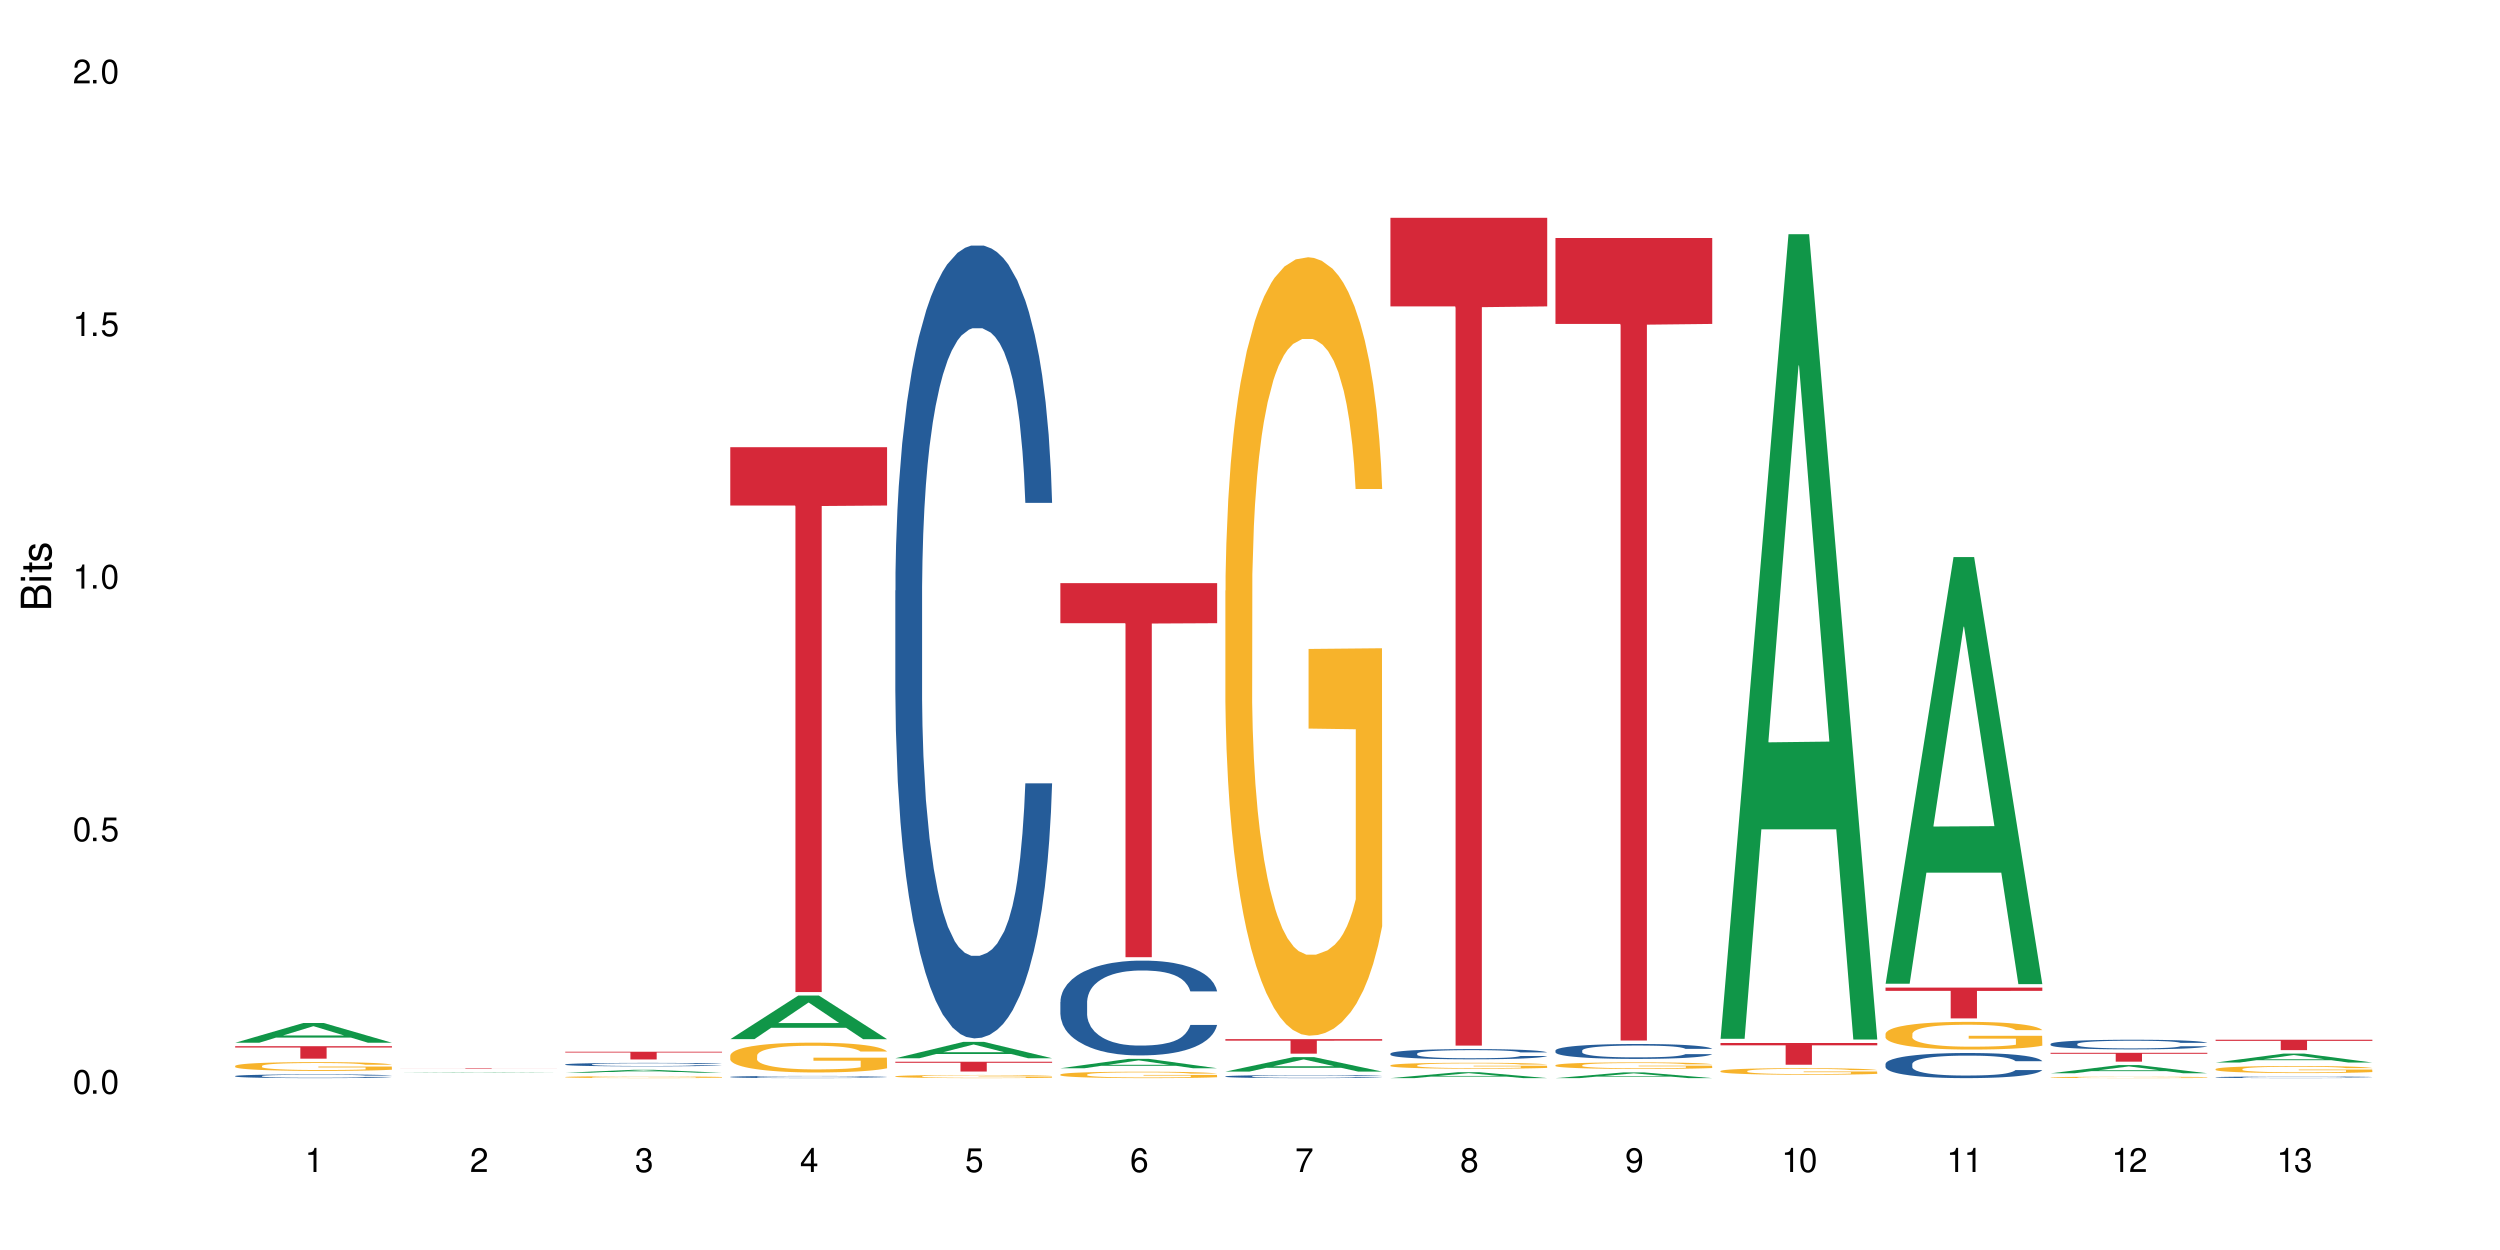 <?xml version="1.0" encoding="UTF-8"?>
<svg xmlns="http://www.w3.org/2000/svg" xmlns:xlink="http://www.w3.org/1999/xlink" width="720" height="360" viewBox="0 0 720 360">
<defs>
<g>
<g id="glyph-0-0">
</g>
<g id="glyph-0-1">
<path d="M 2.641 -6.938 C 2 -6.938 1.422 -6.656 1.078 -6.172 C 0.641 -5.562 0.406 -4.641 0.406 -3.359 C 0.406 -1.016 1.188 0.219 2.641 0.219 C 4.078 0.219 4.859 -1.016 4.859 -3.297 C 4.859 -4.641 4.656 -5.547 4.203 -6.172 C 3.844 -6.656 3.281 -6.938 2.641 -6.938 Z M 2.641 -6.188 C 3.547 -6.188 4 -5.25 4 -3.375 C 4 -1.406 3.562 -0.484 2.625 -0.484 C 1.734 -0.484 1.281 -1.438 1.281 -3.344 C 1.281 -5.25 1.734 -6.188 2.641 -6.188 Z M 2.641 -6.188 "/>
</g>
<g id="glyph-0-2">
<path d="M 1.828 -1 L 0.828 -1 L 0.828 0 L 1.828 0 Z M 1.828 -1 "/>
</g>
<g id="glyph-0-3">
<path d="M 4.562 -6.797 L 1.062 -6.797 L 0.547 -3.094 L 1.328 -3.094 C 1.719 -3.562 2.047 -3.734 2.578 -3.734 C 3.484 -3.734 4.062 -3.109 4.062 -2.094 C 4.062 -1.125 3.484 -0.531 2.578 -0.531 C 1.828 -0.531 1.375 -0.906 1.188 -1.672 L 0.328 -1.672 C 0.453 -1.109 0.547 -0.844 0.75 -0.594 C 1.125 -0.078 1.828 0.219 2.594 0.219 C 3.969 0.219 4.922 -0.781 4.922 -2.219 C 4.922 -3.562 4.031 -4.484 2.719 -4.484 C 2.25 -4.484 1.859 -4.359 1.469 -4.062 L 1.734 -5.969 L 4.562 -5.969 Z M 4.562 -6.797 "/>
</g>
<g id="glyph-0-4">
<path d="M 2.484 -4.938 L 2.484 0 L 3.328 0 L 3.328 -6.938 L 2.766 -6.938 C 2.469 -5.875 2.281 -5.734 0.984 -5.562 L 0.984 -4.938 Z M 2.484 -4.938 "/>
</g>
<g id="glyph-0-5">
<path d="M 4.859 -0.828 L 1.281 -0.828 C 1.359 -1.406 1.672 -1.781 2.5 -2.281 L 3.469 -2.828 C 4.406 -3.344 4.906 -4.062 4.906 -4.906 C 4.906 -5.484 4.672 -6.031 4.266 -6.406 C 3.859 -6.766 3.375 -6.938 2.719 -6.938 C 1.859 -6.938 1.219 -6.625 0.844 -6.031 C 0.609 -5.672 0.5 -5.234 0.484 -4.531 L 1.328 -4.531 C 1.359 -5.016 1.406 -5.281 1.531 -5.516 C 1.75 -5.938 2.188 -6.203 2.703 -6.203 C 3.469 -6.203 4.031 -5.641 4.031 -4.891 C 4.031 -4.344 3.719 -3.859 3.125 -3.516 L 2.234 -3 C 0.812 -2.172 0.406 -1.531 0.328 -0.016 L 4.859 -0.016 Z M 4.859 -0.828 "/>
</g>
<g id="glyph-0-6">
<path d="M 2.125 -3.188 L 2.578 -3.188 C 3.5 -3.188 3.984 -2.766 3.984 -1.922 C 3.984 -1.062 3.469 -0.531 2.594 -0.531 C 1.656 -0.531 1.203 -1 1.156 -2.016 L 0.312 -2.016 C 0.344 -1.453 0.438 -1.094 0.609 -0.781 C 0.953 -0.109 1.625 0.219 2.547 0.219 C 3.953 0.219 4.859 -0.625 4.859 -1.938 C 4.859 -2.828 4.516 -3.297 3.703 -3.594 C 4.344 -3.844 4.656 -4.328 4.656 -5.031 C 4.656 -6.219 3.875 -6.938 2.578 -6.938 C 1.203 -6.938 0.484 -6.172 0.453 -4.703 L 1.297 -4.703 C 1.312 -5.125 1.344 -5.359 1.453 -5.578 C 1.641 -5.969 2.062 -6.203 2.594 -6.203 C 3.344 -6.203 3.797 -5.75 3.797 -5 C 3.797 -4.516 3.609 -4.219 3.25 -4.047 C 3.016 -3.953 2.703 -3.922 2.125 -3.906 Z M 2.125 -3.188 "/>
</g>
<g id="glyph-0-7">
<path d="M 3.141 -1.672 L 3.141 0 L 3.984 0 L 3.984 -1.672 L 4.984 -1.672 L 4.984 -2.438 L 3.984 -2.438 L 3.984 -6.938 L 3.359 -6.938 L 0.266 -2.578 L 0.266 -1.672 Z M 3.141 -2.438 L 1 -2.438 L 3.141 -5.5 Z M 3.141 -2.438 "/>
</g>
<g id="glyph-0-8">
<path d="M 4.781 -5.125 C 4.609 -6.266 3.891 -6.938 2.844 -6.938 C 2.094 -6.938 1.422 -6.578 1.031 -5.953 C 0.594 -5.266 0.406 -4.422 0.406 -3.172 C 0.406 -2 0.578 -1.25 0.984 -0.641 C 1.359 -0.078 1.953 0.219 2.703 0.219 C 3.984 0.219 4.922 -0.75 4.922 -2.094 C 4.922 -3.375 4.062 -4.281 2.844 -4.281 C 2.172 -4.281 1.641 -4.031 1.281 -3.516 C 1.281 -5.234 1.828 -6.188 2.797 -6.188 C 3.391 -6.188 3.797 -5.797 3.938 -5.125 Z M 2.734 -3.531 C 3.547 -3.531 4.062 -2.953 4.062 -2.031 C 4.062 -1.156 3.484 -0.531 2.703 -0.531 C 1.922 -0.531 1.328 -1.188 1.328 -2.078 C 1.328 -2.938 1.906 -3.531 2.734 -3.531 Z M 2.734 -3.531 "/>
</g>
<g id="glyph-0-9">
<path d="M 4.984 -6.797 L 0.438 -6.797 L 0.438 -5.969 L 4.109 -5.969 C 2.5 -3.656 1.828 -2.234 1.328 0 L 2.219 0 C 2.594 -2.172 3.453 -4.047 4.984 -6.094 Z M 4.984 -6.797 "/>
</g>
<g id="glyph-0-10">
<path d="M 3.75 -3.656 C 4.469 -4.094 4.688 -4.438 4.688 -5.078 C 4.688 -6.172 3.844 -6.938 2.641 -6.938 C 1.438 -6.938 0.594 -6.172 0.594 -5.094 C 0.594 -4.438 0.812 -4.094 1.516 -3.656 C 0.734 -3.266 0.359 -2.703 0.359 -1.922 C 0.359 -0.656 1.281 0.219 2.641 0.219 C 3.984 0.219 4.922 -0.656 4.922 -1.922 C 4.922 -2.703 4.531 -3.266 3.75 -3.656 Z M 2.641 -6.188 C 3.359 -6.188 3.812 -5.75 3.812 -5.062 C 3.812 -4.406 3.344 -3.984 2.641 -3.984 C 1.922 -3.984 1.453 -4.406 1.453 -5.078 C 1.453 -5.75 1.922 -6.188 2.641 -6.188 Z M 2.641 -3.266 C 3.484 -3.266 4.062 -2.719 4.062 -1.906 C 4.062 -1.078 3.484 -0.531 2.625 -0.531 C 1.797 -0.531 1.219 -1.094 1.219 -1.906 C 1.219 -2.719 1.781 -3.266 2.641 -3.266 Z M 2.641 -3.266 "/>
</g>
<g id="glyph-0-11">
<path d="M 0.516 -1.578 C 0.672 -0.453 1.406 0.219 2.438 0.219 C 3.188 0.219 3.859 -0.141 4.266 -0.766 C 4.688 -1.453 4.891 -2.297 4.891 -3.547 C 4.891 -4.719 4.703 -5.453 4.312 -6.078 C 3.938 -6.641 3.344 -6.938 2.594 -6.938 C 1.297 -6.938 0.359 -5.969 0.359 -4.625 C 0.359 -3.344 1.234 -2.453 2.453 -2.453 C 3.094 -2.453 3.578 -2.672 4.016 -3.203 C 4 -1.484 3.469 -0.531 2.5 -0.531 C 1.906 -0.531 1.484 -0.906 1.359 -1.578 Z M 2.578 -6.203 C 3.375 -6.203 3.969 -5.531 3.969 -4.641 C 3.969 -3.797 3.391 -3.188 2.547 -3.188 C 1.734 -3.188 1.234 -3.766 1.234 -4.688 C 1.234 -5.562 1.797 -6.203 2.578 -6.203 Z M 2.578 -6.203 "/>
</g>
<g id="glyph-1-0">
</g>
<g id="glyph-1-1">
<path d="M 0 -0.953 L 0 -4.891 C 0 -5.719 -0.234 -6.344 -0.734 -6.797 C -1.188 -7.234 -1.812 -7.469 -2.5 -7.469 C -3.547 -7.469 -4.188 -7 -4.625 -5.875 C -4.984 -6.688 -5.625 -7.094 -6.531 -7.094 C -7.172 -7.094 -7.734 -6.859 -8.141 -6.391 C -8.562 -5.922 -8.75 -5.344 -8.75 -4.5 L -8.75 -0.953 Z M -4.984 -2.062 L -7.766 -2.062 L -7.766 -4.219 C -7.766 -4.844 -7.688 -5.203 -7.453 -5.5 C -7.219 -5.812 -6.859 -5.969 -6.375 -5.969 C -5.891 -5.969 -5.531 -5.812 -5.297 -5.5 C -5.062 -5.203 -4.984 -4.844 -4.984 -4.219 Z M -0.984 -2.062 L -4 -2.062 L -4 -4.781 C -4 -5.766 -3.438 -6.359 -2.484 -6.359 C -1.547 -6.359 -0.984 -5.766 -0.984 -4.781 Z M -0.984 -2.062 "/>
</g>
<g id="glyph-1-2">
<path d="M -6.281 -1.797 L -6.281 -0.797 L 0 -0.797 L 0 -1.797 Z M -8.75 -1.797 L -8.75 -0.797 L -7.484 -0.797 L -7.484 -1.797 Z M -8.75 -1.797 "/>
</g>
<g id="glyph-1-3">
<path d="M -6.281 -3.047 L -6.281 -2.016 L -8.016 -2.016 L -8.016 -1.016 L -6.281 -1.016 L -6.281 -0.172 L -5.469 -0.172 L -5.469 -1.016 L -0.719 -1.016 C -0.078 -1.016 0.281 -1.453 0.281 -2.234 C 0.281 -2.5 0.25 -2.719 0.188 -3.047 L -0.641 -3.047 C -0.609 -2.906 -0.594 -2.766 -0.594 -2.562 C -0.594 -2.141 -0.719 -2.016 -1.156 -2.016 L -5.469 -2.016 L -5.469 -3.047 Z M -6.281 -3.047 "/>
</g>
<g id="glyph-1-4">
<path d="M -4.531 -5.25 C -5.766 -5.25 -6.469 -4.422 -6.469 -2.969 C -6.469 -1.516 -5.719 -0.562 -4.547 -0.562 C -3.562 -0.562 -3.094 -1.062 -2.734 -2.562 L -2.516 -3.484 C -2.344 -4.188 -2.094 -4.469 -1.641 -4.469 C -1.047 -4.469 -0.641 -3.875 -0.641 -3 C -0.641 -2.453 -0.797 -2 -1.062 -1.75 C -1.25 -1.594 -1.422 -1.531 -1.875 -1.469 L -1.875 -0.406 C -0.422 -0.453 0.281 -1.266 0.281 -2.922 C 0.281 -4.5 -0.5 -5.516 -1.719 -5.516 C -2.656 -5.516 -3.172 -4.984 -3.469 -3.734 L -3.703 -2.766 C -3.891 -1.953 -4.156 -1.609 -4.594 -1.609 C -5.188 -1.609 -5.547 -2.125 -5.547 -2.938 C -5.547 -3.75 -5.203 -4.172 -4.531 -4.203 Z M -4.531 -5.25 "/>
</g>
</g>
</defs>
<rect x="-72" y="-36" width="864" height="432" fill="rgb(100%, 100%, 100%)" fill-opacity="1"/>
<path fill-rule="nonzero" fill="rgb(6.275%, 58.824%, 28.235%)" fill-opacity="1" d="M 67.73 300.309 L 67.777 300.305 L 87.316 294.629 L 93.25 294.629 L 112.883 300.312 L 105.984 300.312 L 101.066 298.828 L 79.5 298.828 L 74.676 300.309 L 67.73 300.309 L 81.574 298.215 L 99.086 298.211 L 90.355 295.559 L 90.258 295.551 L 90.164 295.566 L 81.527 298.211 L 81.574 298.215 Z M 67.73 300.309 "/>
<path fill-rule="nonzero" fill="rgb(14.51%, 36.078%, 60%)" fill-opacity="1" d="M 67.73 309.895 L 67.785 309.891 L 67.785 309.867 L 67.953 309.832 L 68.336 309.785 L 68.723 309.75 L 69.715 309.695 L 71.09 309.637 L 72.523 309.594 L 73.566 309.57 L 74.504 309.551 L 76.652 309.512 L 78.027 309.496 L 79.516 309.477 L 81.332 309.461 L 82.652 309.449 L 85.629 309.434 L 87.828 309.43 L 89.535 309.426 L 93.227 309.426 L 95.43 309.43 L 97.027 309.434 L 98.789 309.441 L 100.273 309.449 L 102.863 309.473 L 105.176 309.5 L 106.223 309.516 L 107.875 309.547 L 109.141 309.574 L 110.02 309.602 L 111.012 309.637 L 111.895 309.684 L 112.555 309.73 L 112.883 309.773 L 105.176 309.773 L 104.789 309.734 L 104.348 309.703 L 103.523 309.664 L 102.699 309.637 L 101.543 309.605 L 100.496 309.59 L 99.062 309.57 L 97.797 309.559 L 96.477 309.551 L 95.207 309.543 L 92.785 309.539 L 88.93 309.539 L 86.785 309.547 L 85.629 309.555 L 83.977 309.566 L 82.82 309.582 L 81.441 309.602 L 80.508 309.617 L 79.352 309.645 L 78.523 309.664 L 77.586 309.699 L 77.035 309.723 L 76.543 309.75 L 76.102 309.781 L 75.77 309.816 L 75.551 309.852 L 75.441 309.887 L 75.441 310.039 L 75.551 310.078 L 75.824 310.117 L 76.543 310.176 L 77.586 310.23 L 78.801 310.27 L 79.957 310.301 L 80.617 310.312 L 81.496 310.332 L 82.875 310.352 L 84.855 310.371 L 86.012 310.379 L 87.773 310.387 L 89.594 310.391 L 92.016 310.391 L 94.164 310.387 L 95.594 310.379 L 97.082 310.371 L 99.117 310.355 L 100.383 310.34 L 101.484 310.32 L 102.312 310.301 L 102.863 310.285 L 103.688 310.258 L 104.348 310.223 L 104.844 310.188 L 105.176 310.156 L 112.883 310.156 L 112.555 310.195 L 112.059 310.234 L 111.562 310.262 L 110.793 310.297 L 109.91 310.328 L 108.645 310.359 L 107.598 310.383 L 106.223 310.406 L 104.957 310.426 L 103.578 310.441 L 101.543 310.461 L 100.219 310.473 L 98.789 310.48 L 97.082 310.488 L 94.934 310.496 L 92.621 310.5 L 88.16 310.5 L 86.453 310.496 L 84.195 310.488 L 81.387 310.469 L 79.352 310.449 L 77.754 310.43 L 76.375 310.41 L 74.836 310.387 L 72.852 310.344 L 71.641 310.309 L 70.816 310.281 L 69.879 310.242 L 69.219 310.207 L 68.445 310.152 L 67.895 310.082 L 67.73 310.027 Z M 67.73 309.895 "/>
<path fill-rule="nonzero" fill="rgb(96.863%, 70.196%, 16.863%)" fill-opacity="1" d="M 67.73 306.977 L 67.785 306.973 L 67.785 306.926 L 68.008 306.82 L 68.559 306.676 L 69.273 306.559 L 70.043 306.465 L 70.539 306.418 L 71.367 306.348 L 72.082 306.297 L 73.898 306.191 L 76.211 306.094 L 77.477 306.051 L 78.91 306.012 L 80.945 305.969 L 81.883 305.953 L 84.746 305.914 L 87.996 305.891 L 91.574 305.887 L 93.227 305.887 L 95.484 305.895 L 98.566 305.922 L 100.328 305.945 L 101.707 305.969 L 103.137 306 L 104.898 306.047 L 106.551 306.102 L 107.875 306.156 L 109.195 306.227 L 110.297 306.301 L 111.234 306.383 L 112.059 306.48 L 112.555 306.562 L 112.883 306.645 L 105.23 306.645 L 104.789 306.562 L 104.293 306.5 L 103.469 306.422 L 102.641 306.367 L 101.816 306.32 L 100.273 306.262 L 98.953 306.223 L 97.301 306.191 L 95.703 306.172 L 93.887 306.156 L 92.785 306.152 L 89.867 306.152 L 87.223 306.168 L 85.684 306.188 L 84.582 306.207 L 83.039 306.242 L 82.102 306.27 L 81.551 306.285 L 79.902 306.359 L 78.801 306.426 L 78.195 306.469 L 77.422 306.539 L 76.871 306.602 L 76.266 306.695 L 75.938 306.762 L 75.496 306.922 L 75.441 307.34 L 75.605 307.43 L 75.938 307.523 L 76.375 307.605 L 77.035 307.695 L 77.699 307.762 L 78.855 307.855 L 79.844 307.914 L 80.617 307.953 L 82.102 308.016 L 82.707 308.039 L 84.141 308.078 L 85.629 308.113 L 87.445 308.141 L 88.82 308.152 L 91.023 308.164 L 93.832 308.164 L 97.137 308.152 L 99.227 308.133 L 100.66 308.113 L 101.598 308.098 L 102.754 308.074 L 103.578 308.051 L 104.348 308.023 L 105.285 307.984 L 105.285 307.43 L 91.684 307.426 L 91.684 307.164 L 112.828 307.164 L 112.883 308.074 L 111.727 308.137 L 110.297 308.195 L 108.918 308.242 L 107.488 308.281 L 105.449 308.324 L 103.797 308.355 L 101.266 308.387 L 98.953 308.406 L 96.531 308.422 L 94.383 308.43 L 91.852 308.43 L 89.594 308.426 L 87.168 308.41 L 85.242 308.395 L 83.48 308.371 L 81.719 308.34 L 79.516 308.289 L 78.082 308.25 L 76.598 308.203 L 75.109 308.145 L 73.789 308.082 L 72.906 308.031 L 72.027 307.977 L 71.09 307.906 L 70.207 307.828 L 69.547 307.758 L 68.941 307.676 L 68.5 307.598 L 68.062 307.492 L 67.84 307.41 L 67.73 307.336 Z M 67.73 306.977 "/>
<path fill-rule="nonzero" fill="rgb(83.922%, 15.686%, 22.353%)" fill-opacity="1" d="M 67.73 301.309 L 112.883 301.309 L 112.883 301.691 L 94.066 301.695 L 94.066 304.891 L 86.496 304.891 L 86.496 301.699 L 86.387 301.691 L 67.73 301.691 Z M 67.73 301.309 "/>
<path fill-rule="nonzero" fill="rgb(6.275%, 58.824%, 28.235%)" fill-opacity="1" d="M 115.262 308.926 L 115.309 308.926 L 134.848 308.789 L 140.781 308.789 L 160.414 308.926 L 153.516 308.926 L 148.598 308.891 L 127.031 308.891 L 122.207 308.926 L 115.262 308.926 L 129.105 308.875 L 146.617 308.875 L 137.887 308.812 L 137.691 308.812 L 129.059 308.875 L 129.105 308.875 Z M 115.262 308.926 "/>
<path fill-rule="nonzero" fill="rgb(83.922%, 15.686%, 22.353%)" fill-opacity="1" d="M 115.262 307.648 L 160.414 307.648 L 160.414 307.664 L 141.598 307.664 L 141.598 307.797 L 134.023 307.797 L 134.023 307.664 L 115.262 307.664 Z M 115.262 307.648 "/>
<path fill-rule="nonzero" fill="rgb(6.275%, 58.824%, 28.235%)" fill-opacity="1" d="M 162.793 308.949 L 162.84 308.949 L 182.379 308.105 L 188.312 308.105 L 207.945 308.949 L 201.047 308.949 L 196.125 308.73 L 174.562 308.73 L 169.738 308.949 L 162.793 308.949 L 176.637 308.641 L 194.148 308.637 L 185.418 308.246 L 185.32 308.242 L 185.223 308.246 L 176.59 308.637 L 176.637 308.641 Z M 162.793 308.949 "/>
<path fill-rule="nonzero" fill="rgb(14.51%, 36.078%, 60%)" fill-opacity="1" d="M 162.793 306.547 L 162.848 306.547 L 162.848 306.523 L 163.012 306.488 L 163.398 306.445 L 163.781 306.414 L 164.773 306.363 L 166.148 306.309 L 167.582 306.27 L 168.629 306.246 L 169.562 306.227 L 171.711 306.195 L 173.09 306.176 L 174.574 306.16 L 176.391 306.145 L 177.715 306.137 L 180.688 306.121 L 182.891 306.117 L 184.598 306.113 L 188.285 306.113 L 190.488 306.117 L 192.086 306.121 L 193.848 306.129 L 195.336 306.137 L 197.922 306.156 L 200.234 306.184 L 201.281 306.195 L 202.934 306.227 L 204.199 306.254 L 205.082 306.277 L 206.074 306.309 L 206.953 306.352 L 207.613 306.398 L 207.945 306.438 L 200.234 306.438 L 199.852 306.398 L 199.41 306.371 L 198.582 306.336 L 197.758 306.309 L 196.602 306.281 L 195.555 306.266 L 194.125 306.246 L 192.855 306.234 L 191.535 306.227 L 190.27 306.223 L 187.848 306.219 L 183.992 306.219 L 181.844 306.227 L 180.688 306.23 L 179.035 306.246 L 177.879 306.258 L 176.504 306.273 L 175.566 306.289 L 174.41 306.316 L 173.586 306.336 L 172.648 306.367 L 172.098 306.387 L 171.602 306.414 L 171.16 306.445 L 170.832 306.477 L 170.609 306.512 L 170.5 306.543 L 170.5 306.684 L 170.609 306.719 L 170.887 306.754 L 171.602 306.812 L 172.648 306.859 L 173.859 306.898 L 175.016 306.926 L 175.676 306.938 L 176.559 306.953 L 177.934 306.969 L 179.918 306.988 L 181.074 306.996 L 182.836 307.004 L 184.652 307.008 L 187.074 307.008 L 189.223 307.004 L 190.656 307 L 192.141 306.992 L 194.18 306.977 L 195.445 306.961 L 196.547 306.945 L 197.371 306.926 L 197.922 306.914 L 198.75 306.883 L 199.41 306.852 L 199.906 306.82 L 200.234 306.789 L 207.945 306.789 L 207.613 306.828 L 207.117 306.863 L 206.625 306.887 L 205.852 306.922 L 204.973 306.949 L 203.703 306.98 L 202.66 307 L 201.281 307.023 L 200.016 307.043 L 198.641 307.059 L 196.602 307.074 L 195.281 307.086 L 193.848 307.094 L 192.141 307.102 L 189.992 307.105 L 187.68 307.109 L 183.219 307.109 L 181.512 307.105 L 179.254 307.098 L 176.449 307.082 L 174.41 307.062 L 172.812 307.047 L 171.438 307.027 L 169.895 307.004 L 167.914 306.965 L 166.699 306.934 L 165.875 306.906 L 164.938 306.871 L 164.277 306.84 L 163.508 306.789 L 162.957 306.723 L 162.793 306.672 Z M 162.793 306.547 "/>
<path fill-rule="nonzero" fill="rgb(96.863%, 70.196%, 16.863%)" fill-opacity="1" d="M 162.793 310.184 L 162.848 310.184 L 162.848 310.172 L 163.066 310.148 L 163.617 310.117 L 164.332 310.094 L 165.105 310.074 L 165.602 310.062 L 166.426 310.047 L 167.141 310.035 L 168.957 310.012 L 171.27 309.992 L 172.539 309.984 L 173.969 309.973 L 176.008 309.965 L 176.941 309.961 L 179.805 309.953 L 183.055 309.949 L 186.633 309.945 L 188.285 309.945 L 190.543 309.949 L 193.629 309.953 L 195.391 309.961 L 196.766 309.965 L 198.199 309.973 L 199.961 309.98 L 201.613 309.992 L 202.934 310.004 L 204.254 310.02 L 205.355 310.035 L 206.293 310.055 L 207.117 310.074 L 207.613 310.094 L 207.945 310.109 L 200.289 310.109 L 199.852 310.094 L 199.355 310.078 L 198.527 310.062 L 197.703 310.051 L 196.875 310.043 L 195.336 310.027 L 194.012 310.02 L 192.363 310.012 L 190.766 310.008 L 188.949 310.004 L 184.926 310.004 L 182.285 310.008 L 180.742 310.012 L 179.641 310.016 L 178.098 310.023 L 177.164 310.031 L 176.613 310.035 L 174.961 310.051 L 173.859 310.062 L 173.254 310.074 L 172.484 310.09 L 171.934 310.102 L 171.328 310.121 L 170.996 310.137 L 170.555 310.172 L 170.5 310.262 L 170.664 310.281 L 170.996 310.305 L 171.438 310.32 L 172.098 310.34 L 172.758 310.355 L 173.914 310.375 L 174.906 310.387 L 175.676 310.398 L 177.164 310.41 L 177.77 310.414 L 179.199 310.426 L 180.688 310.434 L 182.504 310.438 L 183.883 310.441 L 186.082 310.445 L 188.891 310.445 L 192.195 310.441 L 194.289 310.438 L 195.719 310.434 L 196.656 310.43 L 197.812 310.422 L 198.641 310.418 L 199.41 310.414 L 200.348 310.402 L 200.348 310.281 L 186.746 310.281 L 186.746 310.227 L 207.891 310.227 L 207.945 310.422 L 206.789 310.438 L 205.355 310.449 L 203.98 310.461 L 202.547 310.469 L 200.512 310.477 L 198.859 310.484 L 196.324 310.492 L 194.012 310.496 L 191.59 310.5 L 184.652 310.5 L 182.23 310.496 L 180.301 310.492 L 178.539 310.488 L 176.777 310.48 L 174.574 310.473 L 173.145 310.461 L 171.656 310.453 L 170.172 310.438 L 168.848 310.426 L 167.969 310.414 L 167.086 310.402 L 166.148 310.387 L 165.27 310.371 L 164.609 310.355 L 164.004 310.336 L 163.562 310.32 L 163.121 310.297 L 162.902 310.277 L 162.793 310.262 Z M 162.793 310.184 "/>
<path fill-rule="nonzero" fill="rgb(83.922%, 15.686%, 22.353%)" fill-opacity="1" d="M 162.793 302.895 L 207.945 302.895 L 207.945 303.133 L 189.125 303.133 L 189.125 305.117 L 181.555 305.117 L 181.555 303.137 L 181.445 303.133 L 162.793 303.133 Z M 162.793 302.895 "/>
<path fill-rule="nonzero" fill="rgb(6.275%, 58.824%, 28.235%)" fill-opacity="1" d="M 210.32 299.273 L 210.371 299.262 L 229.906 286.715 L 235.84 286.715 L 255.477 299.285 L 248.578 299.285 L 243.656 296.004 L 222.094 296.004 L 217.27 299.273 L 210.32 299.273 L 224.168 294.645 L 241.68 294.633 L 232.945 288.766 L 232.852 288.754 L 232.754 288.793 L 224.117 294.633 L 224.168 294.645 Z M 210.32 299.273 "/>
<path fill-rule="nonzero" fill="rgb(14.51%, 36.078%, 60%)" fill-opacity="1" d="M 210.32 310.145 L 210.375 310.145 L 210.375 310.129 L 210.543 310.105 L 210.926 310.078 L 211.312 310.059 L 212.305 310.027 L 213.68 309.992 L 215.113 309.969 L 216.16 309.953 L 217.094 309.941 L 219.242 309.918 L 220.617 309.91 L 222.105 309.898 L 223.922 309.891 L 225.246 309.883 L 228.219 309.875 L 230.422 309.871 L 232.129 309.867 L 235.816 309.867 L 238.02 309.871 L 239.617 309.875 L 241.379 309.879 L 242.863 309.883 L 245.453 309.895 L 247.766 309.914 L 248.812 309.922 L 250.465 309.938 L 251.73 309.957 L 252.613 309.973 L 253.602 309.992 L 254.484 310.02 L 255.145 310.047 L 255.477 310.074 L 247.766 310.074 L 247.379 310.051 L 246.941 310.031 L 246.113 310.008 L 245.289 309.992 L 244.133 309.977 L 243.086 309.965 L 241.652 309.953 L 240.387 309.945 L 239.066 309.941 L 237.801 309.938 L 235.375 309.934 L 231.523 309.934 L 229.375 309.941 L 228.219 309.945 L 226.566 309.953 L 225.41 309.961 L 224.031 309.973 L 223.098 309.98 L 221.941 309.996 L 221.113 310.008 L 220.18 310.027 L 219.629 310.043 L 219.133 310.059 L 218.691 310.078 L 218.359 310.098 L 218.141 310.121 L 218.031 310.141 L 218.031 310.23 L 218.141 310.25 L 218.418 310.277 L 219.133 310.312 L 220.18 310.34 L 221.391 310.367 L 222.547 310.383 L 223.207 310.391 L 224.086 310.402 L 225.465 310.414 L 227.445 310.422 L 228.602 310.43 L 230.367 310.434 L 236.754 310.434 L 238.184 310.43 L 239.672 310.426 L 241.707 310.414 L 242.977 310.406 L 244.078 310.395 L 244.902 310.383 L 245.453 310.375 L 246.277 310.355 L 246.941 310.336 L 247.438 310.316 L 247.766 310.297 L 255.477 310.297 L 255.145 310.32 L 254.648 310.344 L 254.152 310.359 L 253.383 310.379 L 252.5 310.398 L 251.234 310.418 L 250.188 310.434 L 248.812 310.445 L 247.547 310.457 L 246.168 310.469 L 244.133 310.48 L 242.809 310.484 L 241.379 310.488 L 239.672 310.496 L 237.523 310.5 L 230.75 310.5 L 229.043 310.496 L 226.785 310.492 L 223.977 310.48 L 221.941 310.473 L 220.344 310.461 L 218.965 310.449 L 217.426 310.434 L 215.441 310.406 L 214.23 310.387 L 213.406 310.371 L 212.469 310.348 L 211.809 310.328 L 211.039 310.297 L 210.488 310.254 L 210.32 310.223 Z M 210.32 310.145 "/>
<path fill-rule="nonzero" fill="rgb(96.863%, 70.196%, 16.863%)" fill-opacity="1" d="M 210.32 303.961 L 210.375 303.953 L 210.375 303.797 L 210.598 303.441 L 211.148 302.957 L 211.863 302.555 L 212.633 302.242 L 213.129 302.078 L 213.957 301.844 L 214.672 301.668 L 216.488 301.316 L 218.801 300.988 L 220.066 300.844 L 221.5 300.711 L 223.539 300.562 L 224.473 300.508 L 227.336 300.383 L 230.586 300.305 L 234.164 300.281 L 235.816 300.289 L 238.074 300.32 L 241.156 300.406 L 242.922 300.484 L 244.297 300.562 L 245.73 300.664 L 247.492 300.82 L 249.145 301.012 L 250.465 301.199 L 251.785 301.434 L 252.887 301.684 L 253.824 301.961 L 254.648 302.289 L 255.145 302.562 L 255.477 302.84 L 247.82 302.84 L 247.379 302.562 L 246.887 302.352 L 246.059 302.094 L 245.234 301.906 L 244.406 301.758 L 242.863 301.551 L 241.543 301.426 L 239.891 301.316 L 238.293 301.246 L 236.477 301.199 L 235.375 301.184 L 232.457 301.184 L 229.816 301.238 L 228.273 301.301 L 227.172 301.363 L 225.629 301.48 L 224.695 301.574 L 224.145 301.637 L 222.492 301.883 L 221.391 302.102 L 220.785 302.25 L 220.012 302.484 L 219.461 302.699 L 218.855 303.012 L 218.527 303.246 L 218.086 303.781 L 218.031 305.191 L 218.195 305.492 L 218.527 305.812 L 218.965 306.094 L 219.629 306.395 L 220.289 306.621 L 221.445 306.926 L 222.438 307.133 L 223.207 307.266 L 224.695 307.477 L 225.301 307.547 L 226.73 307.688 L 228.219 307.797 L 230.035 307.891 L 231.41 307.938 L 233.613 307.98 L 236.422 307.98 L 239.727 307.93 L 241.82 307.867 L 243.25 307.805 L 244.188 307.75 L 245.344 307.664 L 246.168 307.586 L 246.941 307.5 L 247.875 307.367 L 247.875 305.492 L 234.273 305.484 L 234.273 304.605 L 255.422 304.598 L 255.477 307.664 L 254.32 307.875 L 252.887 308.082 L 251.512 308.238 L 250.078 308.371 L 248.043 308.52 L 246.391 308.613 L 243.855 308.723 L 241.543 308.793 L 239.121 308.84 L 236.973 308.867 L 234.441 308.875 L 232.184 308.859 L 229.758 308.809 L 227.832 308.746 L 226.07 308.668 L 224.309 308.566 L 222.105 308.402 L 220.672 308.27 L 219.188 308.105 L 217.699 307.906 L 216.379 307.695 L 215.496 307.531 L 214.617 307.344 L 213.68 307.109 L 212.801 306.84 L 212.137 306.598 L 211.531 306.324 L 211.094 306.062 L 210.652 305.711 L 210.43 305.43 L 210.32 305.184 Z M 210.32 303.961 "/>
<path fill-rule="nonzero" fill="rgb(83.922%, 15.686%, 22.353%)" fill-opacity="1" d="M 210.32 128.789 L 255.477 128.789 L 255.477 145.59 L 236.656 145.734 L 236.656 285.719 L 229.086 285.719 L 229.086 145.883 L 228.977 145.59 L 210.32 145.59 Z M 210.32 128.789 "/>
<path fill-rule="nonzero" fill="rgb(6.275%, 58.824%, 28.235%)" fill-opacity="1" d="M 257.852 304.777 L 257.898 304.77 L 277.438 300.055 L 283.371 300.055 L 303.004 304.781 L 296.105 304.781 L 291.188 303.547 L 269.621 303.547 L 264.797 304.777 L 257.852 304.777 L 271.695 303.035 L 289.207 303.031 L 280.477 300.828 L 280.379 300.82 L 280.285 300.836 L 271.648 303.031 L 271.695 303.035 Z M 257.852 304.777 "/>
<path fill-rule="nonzero" fill="rgb(14.51%, 36.078%, 60%)" fill-opacity="1" d="M 257.852 170.082 L 257.906 169.871 L 257.906 164.863 L 258.07 156.934 L 258.457 146.914 L 258.844 140.027 L 259.832 127.715 L 261.211 115.816 L 262.641 106.637 L 263.688 101.207 L 264.625 97.035 L 266.773 89.312 L 268.148 85.348 L 269.637 81.801 L 271.453 78.25 L 272.773 76.164 L 275.746 72.824 L 277.949 71.363 L 279.656 70.738 L 283.348 70.738 L 285.551 71.574 L 287.145 72.617 L 288.91 74.285 L 290.395 76.164 L 292.984 80.754 L 295.297 86.598 L 296.344 89.938 L 297.996 96.41 L 299.262 102.668 L 300.141 108.098 L 301.133 115.816 L 302.016 125.211 L 302.676 135.852 L 303.004 144.828 L 295.297 144.828 L 294.91 136.48 L 294.469 130.008 L 293.645 121.453 L 292.816 115.398 L 291.66 109.348 L 290.617 105.383 L 289.184 101.418 L 287.918 98.914 L 286.598 97.035 L 285.328 95.781 L 282.906 94.531 L 280.098 94.531 L 279.051 94.949 L 276.902 96.617 L 275.746 98.078 L 274.098 101 L 272.941 103.715 L 271.562 107.887 L 270.625 111.434 L 269.469 116.859 L 268.645 121.66 L 267.707 128.547 L 267.156 133.766 L 266.66 139.609 L 266.223 146.496 L 265.891 153.801 L 265.672 161.523 L 265.562 169.035 L 265.562 201.387 L 265.672 208.898 L 265.945 217.664 L 266.66 230.395 L 267.707 241.457 L 268.918 250.223 L 270.074 256.484 L 270.738 259.406 L 271.617 262.746 L 272.996 266.918 L 274.977 271.094 L 276.133 272.762 L 277.895 274.434 L 279.711 275.266 L 282.137 275.266 L 284.281 274.434 L 285.715 273.391 L 287.203 271.719 L 289.238 268.172 L 290.504 264.832 L 291.605 260.867 L 292.434 256.902 L 292.984 253.562 L 293.809 247.094 L 294.469 239.996 L 294.965 232.691 L 295.297 225.594 L 303.004 225.594 L 302.676 233.945 L 302.18 242.082 L 301.684 248.137 L 300.914 255.441 L 300.031 261.91 L 298.766 269.215 L 297.719 274.016 L 296.344 279.23 L 295.074 283.199 L 293.699 286.746 L 291.66 290.918 L 290.34 293.008 L 288.91 294.887 L 287.203 296.555 L 285.055 298.016 L 282.742 298.852 L 280.594 299.059 L 278.281 298.641 L 276.574 297.809 L 274.316 295.93 L 271.508 292.172 L 269.469 288.207 L 267.875 284.242 L 266.496 280.066 L 264.953 274.434 L 262.973 265.25 L 261.762 258.152 L 260.934 252.309 L 260 244.172 L 259.34 236.867 L 258.566 225.18 L 258.016 210.359 L 257.852 198.883 Z M 257.852 170.082 "/>
<path fill-rule="nonzero" fill="rgb(96.863%, 70.196%, 16.863%)" fill-opacity="1" d="M 257.852 309.98 L 257.906 309.98 L 257.906 309.961 L 258.125 309.926 L 258.676 309.875 L 259.395 309.832 L 260.164 309.797 L 260.66 309.781 L 261.484 309.754 L 262.203 309.738 L 264.02 309.699 L 266.332 309.664 L 267.598 309.648 L 269.031 309.637 L 271.066 309.621 L 272.004 309.613 L 274.867 309.602 L 278.117 309.594 L 281.695 309.59 L 283.348 309.59 L 285.605 309.594 L 288.688 309.602 L 290.449 309.609 L 291.828 309.621 L 293.258 309.629 L 295.02 309.648 L 296.672 309.668 L 297.996 309.688 L 299.316 309.711 L 300.418 309.738 L 301.352 309.766 L 302.18 309.801 L 302.676 309.832 L 303.004 309.859 L 295.352 309.859 L 294.91 309.832 L 294.414 309.809 L 293.59 309.781 L 292.762 309.762 L 291.938 309.746 L 290.395 309.723 L 289.074 309.711 L 287.422 309.699 L 285.824 309.691 L 284.008 309.688 L 282.906 309.684 L 279.988 309.684 L 277.344 309.691 L 275.805 309.699 L 274.703 309.703 L 273.16 309.715 L 272.223 309.727 L 270.02 309.758 L 268.918 309.781 L 268.312 309.797 L 267.543 309.824 L 266.992 309.848 L 266.387 309.879 L 266.055 309.902 L 265.617 309.961 L 265.562 310.109 L 265.727 310.141 L 266.055 310.176 L 266.496 310.207 L 267.156 310.238 L 267.82 310.262 L 268.977 310.293 L 269.965 310.316 L 270.738 310.332 L 272.223 310.352 L 272.828 310.359 L 274.262 310.375 L 275.746 310.387 L 277.566 310.398 L 278.941 310.402 L 281.145 310.406 L 283.953 310.406 L 287.258 310.402 L 289.348 310.395 L 290.781 310.387 L 291.719 310.383 L 292.875 310.371 L 293.699 310.363 L 294.469 310.355 L 295.406 310.34 L 295.406 310.141 L 281.805 310.141 L 281.805 310.047 L 302.949 310.047 L 303.004 310.371 L 301.848 310.395 L 300.418 310.418 L 299.039 310.434 L 297.609 310.449 L 295.57 310.465 L 293.918 310.473 L 291.387 310.484 L 289.074 310.492 L 286.652 310.496 L 284.504 310.5 L 279.711 310.5 L 277.289 310.496 L 275.363 310.488 L 273.602 310.48 L 271.84 310.469 L 269.637 310.453 L 268.203 310.438 L 266.719 310.418 L 265.23 310.398 L 263.91 310.375 L 263.027 310.359 L 262.148 310.34 L 261.211 310.312 L 260.328 310.285 L 259.668 310.258 L 259.062 310.23 L 258.621 310.203 L 258.184 310.164 L 257.961 310.137 L 257.852 310.109 Z M 257.852 309.98 "/>
<path fill-rule="nonzero" fill="rgb(83.922%, 15.686%, 22.353%)" fill-opacity="1" d="M 257.852 305.773 L 303.004 305.773 L 303.004 306.078 L 284.188 306.078 L 284.188 308.594 L 276.617 308.594 L 276.617 306.082 L 276.504 306.078 L 257.852 306.078 Z M 257.852 305.773 "/>
<path fill-rule="nonzero" fill="rgb(6.275%, 58.824%, 28.235%)" fill-opacity="1" d="M 305.383 307.656 L 305.43 307.652 L 324.969 304.957 L 330.902 304.957 L 350.535 307.66 L 343.637 307.66 L 338.715 306.953 L 317.152 306.953 L 312.328 307.656 L 305.383 307.656 L 319.227 306.664 L 336.738 306.66 L 328.008 305.398 L 327.91 305.398 L 327.812 305.406 L 319.18 306.66 L 319.227 306.664 Z M 305.383 307.656 "/>
<path fill-rule="nonzero" fill="rgb(14.51%, 36.078%, 60%)" fill-opacity="1" d="M 305.383 288.547 L 305.438 288.523 L 305.438 287.926 L 305.602 286.977 L 305.988 285.777 L 306.371 284.957 L 307.363 283.484 L 308.742 282.062 L 310.172 280.965 L 311.219 280.316 L 312.156 279.816 L 314.301 278.895 L 315.68 278.422 L 317.164 277.996 L 318.984 277.574 L 320.305 277.324 L 323.277 276.926 L 325.48 276.75 L 327.188 276.676 L 330.879 276.676 L 333.078 276.773 L 334.676 276.898 L 336.438 277.098 L 337.926 277.324 L 340.512 277.871 L 342.828 278.57 L 343.871 278.969 L 345.523 279.742 L 346.789 280.492 L 347.672 281.141 L 348.664 282.062 L 349.543 283.184 L 350.203 284.457 L 350.535 285.531 L 342.828 285.531 L 342.441 284.531 L 342 283.758 L 341.176 282.734 L 340.348 282.012 L 339.191 281.289 L 338.145 280.816 L 336.715 280.34 L 335.449 280.043 L 334.125 279.816 L 332.859 279.668 L 330.438 279.52 L 327.629 279.52 L 326.582 279.566 L 324.434 279.766 L 323.277 279.941 L 321.625 280.293 L 320.469 280.617 L 319.094 281.113 L 318.156 281.539 L 317 282.188 L 316.176 282.762 L 315.238 283.586 L 314.688 284.207 L 314.191 284.906 L 313.75 285.73 L 313.422 286.602 L 313.199 287.523 L 313.09 288.422 L 313.09 292.289 L 313.199 293.188 L 313.477 294.234 L 314.191 295.758 L 315.238 297.078 L 316.449 298.125 L 317.605 298.875 L 318.266 299.223 L 319.148 299.621 L 320.523 300.121 L 322.508 300.621 L 323.664 300.82 L 325.426 301.02 L 327.242 301.121 L 329.664 301.121 L 331.812 301.02 L 333.246 300.895 L 334.73 300.695 L 336.77 300.273 L 338.035 299.871 L 339.137 299.398 L 339.961 298.926 L 340.512 298.527 L 341.34 297.754 L 342 296.902 L 342.496 296.031 L 342.828 295.184 L 350.535 295.184 L 350.203 296.18 L 349.711 297.152 L 349.215 297.875 L 348.441 298.75 L 347.562 299.523 L 346.297 300.395 L 345.25 300.969 L 343.871 301.594 L 342.605 302.066 L 341.23 302.492 L 339.191 302.992 L 337.871 303.238 L 336.438 303.465 L 334.73 303.664 L 332.586 303.84 L 330.27 303.938 L 328.125 303.965 L 325.812 303.914 L 324.105 303.812 L 321.848 303.59 L 319.039 303.141 L 317 302.668 L 315.402 302.191 L 314.027 301.691 L 312.484 301.02 L 310.504 299.922 L 309.293 299.074 L 308.465 298.375 L 307.531 297.402 L 306.867 296.531 L 306.098 295.133 L 305.547 293.363 L 305.383 291.988 Z M 305.383 288.547 "/>
<path fill-rule="nonzero" fill="rgb(96.863%, 70.196%, 16.863%)" fill-opacity="1" d="M 305.383 309.445 L 305.438 309.441 L 305.438 309.41 L 305.656 309.332 L 306.207 309.23 L 306.922 309.145 L 307.695 309.074 L 308.191 309.039 L 309.016 308.988 L 309.73 308.953 L 311.551 308.875 L 313.863 308.805 L 315.129 308.773 L 316.559 308.746 L 318.598 308.715 L 319.535 308.703 L 322.398 308.676 L 325.645 308.66 L 329.227 308.652 L 330.879 308.656 L 333.137 308.664 L 336.219 308.68 L 337.98 308.699 L 339.355 308.715 L 340.789 308.738 L 342.551 308.77 L 344.203 308.812 L 345.523 308.852 L 346.848 308.902 L 347.949 308.957 L 348.883 309.016 L 349.711 309.086 L 350.203 309.145 L 350.535 309.203 L 342.883 309.203 L 342.441 309.145 L 341.945 309.098 L 341.121 309.043 L 340.293 309.004 L 339.469 308.973 L 337.926 308.926 L 336.605 308.898 L 334.953 308.875 L 333.355 308.859 L 331.539 308.852 L 330.438 308.848 L 327.52 308.848 L 324.875 308.859 L 323.332 308.875 L 322.23 308.887 L 320.691 308.91 L 319.754 308.934 L 319.203 308.945 L 317.551 308.996 L 316.449 309.047 L 315.844 309.078 L 315.074 309.129 L 314.523 309.172 L 313.918 309.242 L 313.586 309.293 L 313.145 309.406 L 313.09 309.711 L 313.258 309.773 L 313.586 309.844 L 314.027 309.902 L 314.688 309.969 L 315.348 310.016 L 316.504 310.082 L 317.496 310.125 L 318.266 310.156 L 319.754 310.199 L 320.359 310.215 L 321.793 310.246 L 323.277 310.27 L 325.094 310.289 L 326.473 310.301 L 328.676 310.309 L 331.484 310.309 L 334.785 310.297 L 336.879 310.285 L 338.312 310.273 L 339.246 310.262 L 340.402 310.242 L 341.23 310.223 L 342 310.207 L 342.938 310.176 L 342.938 309.773 L 329.336 309.773 L 329.336 309.582 L 350.48 309.582 L 350.535 310.242 L 349.379 310.285 L 347.949 310.332 L 346.57 310.363 L 345.141 310.395 L 343.102 310.426 L 341.449 310.445 L 338.918 310.469 L 336.605 310.484 L 334.18 310.496 L 332.035 310.5 L 329.5 310.5 L 327.242 310.496 L 324.82 310.488 L 322.895 310.473 L 321.129 310.457 L 319.367 310.434 L 317.164 310.398 L 315.734 310.371 L 314.246 310.336 L 312.762 310.293 L 311.438 310.25 L 310.559 310.211 L 309.676 310.172 L 308.742 310.121 L 307.859 310.062 L 307.199 310.012 L 306.594 309.953 L 306.152 309.898 L 305.711 309.82 L 305.492 309.762 L 305.383 309.707 Z M 305.383 309.445 "/>
<path fill-rule="nonzero" fill="rgb(83.922%, 15.686%, 22.353%)" fill-opacity="1" d="M 305.383 167.945 L 350.535 167.945 L 350.535 179.477 L 331.719 179.578 L 331.719 275.68 L 324.145 275.68 L 324.145 179.68 L 324.035 179.477 L 305.383 179.477 Z M 305.383 167.945 "/>
<path fill-rule="nonzero" fill="rgb(6.275%, 58.824%, 28.235%)" fill-opacity="1" d="M 352.91 308.617 L 352.961 308.613 L 372.496 304.445 L 378.43 304.445 L 398.066 308.621 L 391.168 308.621 L 386.246 307.531 L 364.684 307.531 L 359.859 308.617 L 352.91 308.617 L 366.758 307.078 L 384.27 307.074 L 375.535 305.125 L 375.441 305.121 L 375.344 305.133 L 366.707 307.074 L 366.758 307.078 Z M 352.91 308.617 "/>
<path fill-rule="nonzero" fill="rgb(14.51%, 36.078%, 60%)" fill-opacity="1" d="M 352.91 310 L 352.969 310 L 352.969 309.98 L 353.133 309.949 L 353.52 309.91 L 353.902 309.883 L 354.895 309.836 L 356.27 309.789 L 357.703 309.754 L 358.75 309.734 L 359.684 309.719 L 361.832 309.688 L 363.211 309.672 L 364.695 309.66 L 366.512 309.645 L 367.836 309.637 L 370.809 309.625 L 373.012 309.617 L 380.609 309.617 L 382.207 309.625 L 383.969 309.629 L 385.457 309.637 L 388.043 309.656 L 390.355 309.676 L 391.402 309.691 L 393.055 309.715 L 394.32 309.738 L 395.203 309.762 L 396.195 309.789 L 397.074 309.828 L 397.734 309.867 L 398.066 309.902 L 390.355 309.902 L 389.973 309.871 L 389.531 309.844 L 388.703 309.812 L 387.879 309.789 L 386.723 309.766 L 385.676 309.75 L 384.246 309.734 L 382.977 309.727 L 381.656 309.719 L 380.391 309.715 L 377.965 309.707 L 375.16 309.707 L 374.113 309.711 L 371.965 309.715 L 370.809 309.723 L 369.156 309.734 L 368 309.742 L 366.625 309.762 L 365.688 309.773 L 364.531 309.793 L 363.703 309.812 L 362.77 309.84 L 362.219 309.859 L 361.723 309.883 L 361.281 309.91 L 360.953 309.938 L 360.73 309.969 L 360.621 309.996 L 360.621 310.121 L 360.73 310.152 L 361.008 310.188 L 361.723 310.234 L 362.77 310.277 L 363.98 310.312 L 365.137 310.336 L 365.797 310.348 L 366.68 310.359 L 368.055 310.375 L 370.039 310.395 L 371.195 310.398 L 372.957 310.406 L 374.773 310.41 L 377.195 310.41 L 379.344 310.406 L 380.773 310.402 L 382.262 310.395 L 384.301 310.383 L 385.566 310.367 L 386.668 310.352 L 387.492 310.336 L 388.043 310.324 L 388.871 310.301 L 389.531 310.273 L 390.027 310.242 L 390.355 310.215 L 398.066 310.215 L 397.734 310.25 L 397.238 310.281 L 396.742 310.305 L 395.973 310.332 L 395.094 310.355 L 393.824 310.387 L 392.781 310.402 L 391.402 310.426 L 390.137 310.441 L 388.758 310.453 L 386.723 310.469 L 385.402 310.477 L 383.969 310.484 L 382.262 310.492 L 380.113 310.496 L 377.801 310.5 L 373.34 310.5 L 371.633 310.496 L 369.375 310.488 L 366.566 310.473 L 364.531 310.461 L 362.934 310.445 L 361.559 310.426 L 360.016 310.406 L 358.031 310.371 L 356.82 310.344 L 355.996 310.32 L 355.059 310.289 L 354.398 310.262 L 353.629 310.215 L 353.078 310.156 L 352.91 310.113 Z M 352.91 310 "/>
<path fill-rule="nonzero" fill="rgb(96.863%, 70.196%, 16.863%)" fill-opacity="1" d="M 352.91 170.109 L 352.969 169.902 L 352.969 165.809 L 353.188 156.594 L 353.738 143.902 L 354.453 133.457 L 355.227 125.27 L 355.719 120.969 L 356.547 114.828 L 357.262 110.324 L 359.078 101.109 L 361.391 92.512 L 362.66 88.824 L 364.09 85.344 L 366.129 81.453 L 367.062 80.02 L 369.926 76.746 L 373.176 74.695 L 376.754 74.082 L 378.406 74.289 L 380.664 75.105 L 383.75 77.359 L 385.512 79.406 L 386.887 81.453 L 388.32 84.117 L 390.082 88.211 L 391.734 93.125 L 393.055 98.039 L 394.375 104.18 L 395.477 110.73 L 396.414 117.898 L 397.238 126.496 L 397.734 133.664 L 398.066 140.828 L 390.41 140.828 L 389.973 133.664 L 389.477 128.137 L 388.648 121.379 L 387.824 116.465 L 386.996 112.574 L 385.457 107.25 L 384.133 103.977 L 382.48 101.109 L 380.887 99.266 L 379.066 98.039 L 377.965 97.629 L 375.047 97.629 L 372.406 99.062 L 370.863 100.699 L 369.762 102.336 L 368.219 105.41 L 367.285 107.867 L 366.734 109.504 L 365.082 115.852 L 363.98 121.582 L 363.375 125.473 L 362.602 131.617 L 362.055 137.145 L 361.445 145.332 L 361.117 151.477 L 360.676 165.398 L 360.621 202.254 L 360.785 210.031 L 361.117 218.426 L 361.559 225.797 L 362.219 233.578 L 362.879 239.516 L 364.035 247.5 L 365.027 252.824 L 365.797 256.305 L 367.285 261.832 L 367.891 263.676 L 369.32 267.363 L 370.809 270.227 L 372.625 272.684 L 374.004 273.914 L 376.203 274.938 L 379.012 274.938 L 382.316 273.707 L 384.41 272.07 L 385.84 270.434 L 386.777 269 L 387.934 266.746 L 388.758 264.699 L 389.531 262.449 L 390.465 258.969 L 390.465 210.031 L 376.867 209.828 L 376.867 186.898 L 398.012 186.691 L 398.066 266.746 L 396.91 272.277 L 395.477 277.598 L 394.102 281.695 L 392.668 285.176 L 390.633 289.066 L 388.98 291.52 L 386.445 294.387 L 384.133 296.23 L 381.711 297.457 L 379.562 298.074 L 377.031 298.277 L 374.773 297.867 L 372.352 296.641 L 370.422 295.004 L 368.66 292.953 L 366.898 290.293 L 364.695 285.992 L 363.266 282.512 L 361.777 278.215 L 360.289 273.094 L 358.969 267.566 L 358.09 263.266 L 357.207 258.352 L 356.27 252.211 L 355.391 245.25 L 354.73 238.902 L 354.125 231.734 L 353.684 224.98 L 353.242 215.766 L 353.023 208.395 L 352.91 202.047 Z M 352.91 170.109 "/>
<path fill-rule="nonzero" fill="rgb(83.922%, 15.686%, 22.353%)" fill-opacity="1" d="M 352.91 299.273 L 398.066 299.273 L 398.066 299.719 L 379.246 299.723 L 379.246 303.449 L 371.676 303.449 L 371.676 299.727 L 371.566 299.719 L 352.91 299.719 Z M 352.91 299.273 "/>
<path fill-rule="nonzero" fill="rgb(6.275%, 58.824%, 28.235%)" fill-opacity="1" d="M 400.441 310.5 L 400.492 310.496 L 420.027 308.785 L 425.961 308.785 L 445.598 310.5 L 438.699 310.5 L 433.777 310.055 L 412.215 310.055 L 407.391 310.5 L 400.441 310.5 L 414.289 309.867 L 431.801 309.867 L 423.066 309.066 L 422.973 309.066 L 422.875 309.07 L 414.238 309.867 L 414.289 309.867 Z M 400.441 310.5 "/>
<path fill-rule="nonzero" fill="rgb(14.51%, 36.078%, 60%)" fill-opacity="1" d="M 400.441 303.418 L 400.496 303.414 L 400.496 303.352 L 400.664 303.25 L 401.047 303.121 L 401.434 303.031 L 402.426 302.871 L 403.801 302.719 L 405.234 302.598 L 406.277 302.531 L 407.215 302.477 L 409.363 302.375 L 410.738 302.324 L 412.227 302.277 L 414.043 302.234 L 415.363 302.207 L 418.34 302.164 L 420.539 302.145 L 422.246 302.137 L 425.938 302.137 L 428.141 302.148 L 429.738 302.16 L 431.5 302.184 L 432.984 302.207 L 435.574 302.266 L 437.887 302.34 L 438.934 302.383 L 440.586 302.469 L 441.852 302.547 L 442.73 302.617 L 443.723 302.719 L 444.605 302.84 L 445.266 302.977 L 445.598 303.094 L 437.887 303.094 L 437.5 302.984 L 437.062 302.902 L 436.234 302.789 L 435.41 302.711 L 434.254 302.633 L 433.207 302.582 L 431.773 302.531 L 430.508 302.5 L 429.188 302.477 L 427.918 302.461 L 425.496 302.445 L 422.688 302.445 L 421.641 302.449 L 419.496 302.469 L 418.34 302.488 L 416.688 302.527 L 415.531 302.562 L 414.152 302.617 L 413.219 302.66 L 412.062 302.73 L 411.234 302.793 L 410.301 302.883 L 409.75 302.949 L 409.254 303.023 L 408.812 303.113 L 408.48 303.207 L 408.262 303.309 L 408.152 303.406 L 408.152 303.82 L 408.262 303.918 L 408.535 304.031 L 409.254 304.195 L 410.301 304.34 L 411.512 304.453 L 412.668 304.531 L 413.328 304.57 L 414.207 304.613 L 415.586 304.668 L 417.566 304.723 L 418.723 304.742 L 420.484 304.766 L 422.305 304.773 L 424.727 304.773 L 426.875 304.766 L 428.305 304.75 L 429.793 304.73 L 431.828 304.684 L 433.098 304.641 L 434.195 304.59 L 435.023 304.539 L 435.574 304.496 L 436.398 304.41 L 437.062 304.32 L 437.555 304.227 L 437.887 304.133 L 445.598 304.133 L 445.266 304.242 L 444.77 304.348 L 444.273 304.426 L 443.504 304.52 L 442.621 304.602 L 441.355 304.695 L 440.309 304.758 L 438.934 304.828 L 437.668 304.879 L 436.289 304.922 L 434.254 304.977 L 432.93 305.004 L 431.5 305.027 L 429.793 305.051 L 427.645 305.07 L 425.332 305.078 L 423.184 305.082 L 420.871 305.078 L 419.164 305.066 L 416.906 305.043 L 414.098 304.992 L 412.062 304.941 L 410.465 304.891 L 409.086 304.836 L 407.547 304.766 L 405.562 304.645 L 404.352 304.555 L 403.527 304.48 L 402.59 304.375 L 401.93 304.281 L 401.156 304.129 L 400.605 303.938 L 400.441 303.789 Z M 400.441 303.418 "/>
<path fill-rule="nonzero" fill="rgb(96.863%, 70.196%, 16.863%)" fill-opacity="1" d="M 400.441 306.812 L 400.496 306.809 L 400.496 306.777 L 400.719 306.707 L 401.27 306.609 L 401.984 306.531 L 402.754 306.469 L 403.25 306.438 L 404.078 306.391 L 404.793 306.355 L 406.609 306.285 L 408.922 306.219 L 410.188 306.191 L 411.621 306.164 L 413.656 306.133 L 414.594 306.121 L 417.457 306.098 L 420.707 306.082 L 424.285 306.078 L 425.938 306.078 L 428.195 306.086 L 431.277 306.102 L 433.039 306.117 L 434.418 306.133 L 435.848 306.152 L 437.609 306.184 L 439.262 306.223 L 440.586 306.262 L 441.906 306.309 L 443.008 306.359 L 443.945 306.414 L 444.77 306.477 L 445.266 306.531 L 445.598 306.586 L 437.941 306.586 L 437.5 306.531 L 437.004 306.492 L 436.18 306.438 L 435.355 306.402 L 434.527 306.371 L 432.984 306.332 L 431.664 306.305 L 430.012 306.285 L 428.414 306.27 L 426.598 306.262 L 425.496 306.258 L 422.578 306.258 L 419.934 306.27 L 418.395 306.281 L 417.293 306.293 L 415.75 306.316 L 414.812 306.336 L 414.262 306.348 L 412.613 306.398 L 411.512 306.441 L 410.906 306.469 L 410.133 306.516 L 409.582 306.559 L 408.977 306.621 L 408.648 306.668 L 408.207 306.777 L 408.152 307.059 L 408.316 307.117 L 408.648 307.18 L 409.086 307.238 L 409.75 307.297 L 410.41 307.344 L 411.566 307.402 L 412.555 307.445 L 413.328 307.473 L 414.812 307.512 L 415.422 307.527 L 416.852 307.555 L 418.34 307.578 L 420.156 307.598 L 421.531 307.605 L 423.734 307.613 L 426.543 307.613 L 429.848 307.605 L 431.941 307.59 L 433.371 307.578 L 434.309 307.566 L 435.465 307.551 L 436.289 307.535 L 437.062 307.52 L 437.996 307.492 L 437.996 307.117 L 424.395 307.117 L 424.395 306.941 L 445.539 306.938 L 445.598 307.551 L 444.438 307.594 L 443.008 307.633 L 441.633 307.664 L 440.199 307.691 L 438.16 307.723 L 436.512 307.738 L 433.977 307.762 L 431.664 307.777 L 429.242 307.785 L 427.094 307.789 L 424.562 307.793 L 422.305 307.789 L 419.879 307.777 L 417.953 307.766 L 416.191 307.75 L 414.43 307.73 L 412.227 307.699 L 410.793 307.672 L 409.309 307.637 L 407.82 307.598 L 406.5 307.559 L 405.617 307.523 L 404.738 307.488 L 403.801 307.441 L 402.922 307.387 L 402.258 307.336 L 401.652 307.281 L 401.215 307.23 L 400.773 307.16 L 400.551 307.105 L 400.441 307.055 Z M 400.441 306.812 "/>
<path fill-rule="nonzero" fill="rgb(83.922%, 15.686%, 22.353%)" fill-opacity="1" d="M 400.441 62.719 L 445.598 62.719 L 445.598 88.242 L 426.777 88.465 L 426.777 301.141 L 419.207 301.141 L 419.207 88.688 L 419.098 88.242 L 400.441 88.242 Z M 400.441 62.719 "/>
<path fill-rule="nonzero" fill="rgb(6.275%, 58.824%, 28.235%)" fill-opacity="1" d="M 447.973 310.5 L 448.02 310.5 L 467.559 308.852 L 473.492 308.852 L 493.125 310.5 L 486.227 310.5 L 481.309 310.07 L 459.742 310.07 L 454.918 310.5 L 447.973 310.5 L 461.816 309.891 L 479.328 309.891 L 470.598 309.121 L 470.5 309.117 L 470.406 309.125 L 461.77 309.891 L 461.816 309.891 Z M 447.973 310.5 "/>
<path fill-rule="nonzero" fill="rgb(14.51%, 36.078%, 60%)" fill-opacity="1" d="M 447.973 302.543 L 448.027 302.539 L 448.027 302.441 L 448.191 302.293 L 448.578 302.105 L 448.965 301.977 L 449.953 301.742 L 451.332 301.52 L 452.762 301.348 L 453.809 301.246 L 454.746 301.168 L 456.895 301.02 L 458.27 300.945 L 459.758 300.879 L 461.574 300.812 L 462.895 300.773 L 465.867 300.711 L 468.07 300.684 L 469.777 300.672 L 473.469 300.672 L 475.672 300.688 L 477.266 300.707 L 479.027 300.738 L 480.516 300.773 L 483.105 300.859 L 485.418 300.969 L 486.465 301.035 L 488.113 301.156 L 489.383 301.273 L 490.262 301.375 L 491.254 301.52 L 492.137 301.695 L 492.797 301.898 L 493.125 302.066 L 485.418 302.066 L 485.031 301.91 L 484.59 301.789 L 483.766 301.625 L 482.938 301.512 L 481.781 301.398 L 480.734 301.324 L 479.305 301.25 L 478.039 301.203 L 476.715 301.168 L 475.449 301.145 L 473.027 301.121 L 470.219 301.121 L 469.172 301.129 L 467.023 301.16 L 465.867 301.188 L 464.215 301.242 L 463.059 301.293 L 461.684 301.371 L 460.746 301.438 L 459.59 301.539 L 458.766 301.629 L 457.828 301.762 L 457.277 301.859 L 456.781 301.969 L 456.344 302.098 L 456.012 302.234 L 455.793 302.379 L 455.68 302.523 L 455.68 303.129 L 455.793 303.273 L 456.066 303.438 L 456.781 303.676 L 457.828 303.883 L 459.039 304.051 L 460.195 304.168 L 460.859 304.223 L 461.738 304.285 L 463.117 304.363 L 465.098 304.441 L 466.254 304.473 L 468.016 304.504 L 469.832 304.52 L 472.258 304.52 L 474.402 304.504 L 475.836 304.484 L 477.32 304.453 L 479.359 304.387 L 480.625 304.324 L 481.727 304.25 L 482.555 304.176 L 483.105 304.113 L 483.93 303.992 L 484.59 303.855 L 485.086 303.719 L 485.418 303.586 L 493.125 303.586 L 492.797 303.742 L 492.301 303.895 L 491.805 304.012 L 491.035 304.148 L 490.152 304.27 L 488.887 304.406 L 487.84 304.496 L 486.465 304.594 L 485.195 304.672 L 483.82 304.738 L 481.781 304.816 L 480.461 304.855 L 479.027 304.891 L 477.32 304.922 L 475.176 304.949 L 472.863 304.965 L 470.715 304.969 L 468.402 304.961 L 466.695 304.945 L 464.438 304.91 L 461.629 304.84 L 459.59 304.766 L 457.996 304.691 L 456.617 304.609 L 455.074 304.504 L 453.094 304.332 L 451.883 304.199 L 451.055 304.09 L 450.121 303.938 L 449.461 303.797 L 448.688 303.578 L 448.137 303.301 L 447.973 303.082 Z M 447.973 302.543 "/>
<path fill-rule="nonzero" fill="rgb(96.863%, 70.196%, 16.863%)" fill-opacity="1" d="M 447.973 306.773 L 448.027 306.773 L 448.027 306.738 L 448.246 306.66 L 448.797 306.555 L 449.516 306.465 L 450.285 306.395 L 450.781 306.359 L 451.605 306.309 L 452.324 306.27 L 454.141 306.191 L 456.453 306.121 L 457.719 306.09 L 459.152 306.059 L 461.188 306.027 L 462.125 306.016 L 464.988 305.984 L 468.238 305.969 L 471.816 305.965 L 473.469 305.965 L 475.727 305.973 L 478.809 305.992 L 480.57 306.008 L 481.949 306.027 L 483.379 306.047 L 485.141 306.082 L 486.793 306.125 L 488.113 306.164 L 489.438 306.219 L 490.539 306.273 L 491.473 306.332 L 492.301 306.406 L 492.797 306.465 L 493.125 306.527 L 485.473 306.527 L 485.031 306.465 L 484.535 306.418 L 483.711 306.363 L 482.883 306.32 L 482.059 306.289 L 480.516 306.242 L 479.195 306.215 L 477.543 306.191 L 475.945 306.176 L 474.129 306.164 L 470.109 306.164 L 467.465 306.176 L 465.922 306.188 L 464.824 306.203 L 463.281 306.227 L 462.344 306.25 L 461.793 306.262 L 460.141 306.316 L 459.039 306.363 L 458.434 306.398 L 457.664 306.449 L 457.113 306.496 L 456.508 306.566 L 456.176 306.617 L 455.738 306.734 L 455.68 307.047 L 455.848 307.109 L 456.176 307.18 L 456.617 307.242 L 457.277 307.309 L 457.938 307.359 L 459.094 307.426 L 460.086 307.473 L 460.859 307.5 L 462.344 307.547 L 462.949 307.562 L 464.383 307.594 L 465.867 307.617 L 467.688 307.641 L 469.062 307.648 L 471.266 307.66 L 474.074 307.66 L 477.379 307.648 L 479.469 307.633 L 480.902 307.621 L 481.836 307.609 L 482.992 307.59 L 483.82 307.57 L 484.59 307.555 L 485.527 307.523 L 485.527 307.109 L 471.926 307.109 L 471.926 306.914 L 493.07 306.914 L 493.125 307.59 L 491.969 307.637 L 490.539 307.68 L 489.16 307.715 L 487.73 307.746 L 485.691 307.777 L 484.039 307.797 L 481.508 307.824 L 479.195 307.84 L 476.773 307.848 L 474.625 307.852 L 472.09 307.855 L 469.832 307.852 L 467.41 307.84 L 465.484 307.828 L 463.723 307.809 L 461.957 307.789 L 459.758 307.75 L 458.324 307.723 L 456.836 307.688 L 455.352 307.645 L 454.031 307.598 L 452.266 307.52 L 451.332 307.465 L 450.449 307.406 L 449.789 307.355 L 449.184 307.293 L 448.742 307.238 L 448.301 307.16 L 448.082 307.098 L 447.973 307.043 Z M 447.973 306.773 "/>
<path fill-rule="nonzero" fill="rgb(83.922%, 15.686%, 22.353%)" fill-opacity="1" d="M 447.973 68.547 L 493.125 68.547 L 493.125 93.289 L 474.309 93.504 L 474.309 299.676 L 466.734 299.676 L 466.734 93.723 L 466.625 93.289 L 447.973 93.289 Z M 447.973 68.547 "/>
<path fill-rule="nonzero" fill="rgb(6.275%, 58.824%, 28.235%)" fill-opacity="1" d="M 495.504 299.168 L 495.551 298.949 L 515.09 67.441 L 521.023 67.441 L 540.656 299.387 L 533.758 299.387 L 528.836 238.84 L 507.273 238.84 L 502.449 299.168 L 495.504 299.168 L 509.348 213.793 L 526.859 213.578 L 518.129 105.336 L 518.031 105.117 L 517.934 105.77 L 509.301 213.578 L 509.348 213.793 Z M 495.504 299.168 "/>
<path fill-rule="nonzero" fill="rgb(96.863%, 70.196%, 16.863%)" fill-opacity="1" d="M 495.504 308.445 L 495.559 308.445 L 495.559 308.41 L 495.777 308.332 L 496.328 308.223 L 497.043 308.133 L 497.816 308.066 L 498.312 308.027 L 499.137 307.977 L 499.852 307.938 L 501.668 307.859 L 503.984 307.785 L 505.25 307.754 L 506.68 307.727 L 508.719 307.691 L 509.652 307.68 L 512.52 307.652 L 515.766 307.637 L 519.348 307.629 L 520.996 307.633 L 523.254 307.641 L 526.34 307.656 L 528.102 307.676 L 529.477 307.691 L 530.91 307.715 L 532.672 307.75 L 534.324 307.793 L 535.645 307.832 L 536.965 307.887 L 538.066 307.941 L 539.004 308.004 L 539.832 308.074 L 540.324 308.137 L 540.656 308.195 L 533.004 308.195 L 532.562 308.137 L 532.066 308.09 L 531.238 308.031 L 530.414 307.988 L 529.59 307.957 L 528.047 307.91 L 526.723 307.883 L 525.074 307.859 L 523.477 307.844 L 521.66 307.832 L 517.641 307.832 L 514.996 307.844 L 513.453 307.855 L 512.352 307.871 L 510.812 307.895 L 509.875 307.918 L 509.324 307.93 L 507.672 307.984 L 506.57 308.035 L 505.965 308.066 L 505.195 308.117 L 504.645 308.164 L 504.039 308.234 L 503.707 308.289 L 503.266 308.406 L 503.211 308.719 L 503.375 308.785 L 503.707 308.855 L 504.148 308.918 L 504.809 308.984 L 505.469 309.035 L 506.625 309.102 L 507.617 309.148 L 508.387 309.18 L 509.875 309.227 L 510.48 309.242 L 511.91 309.273 L 513.398 309.297 L 515.215 309.316 L 516.594 309.328 L 518.797 309.336 L 521.602 309.336 L 524.906 309.324 L 527 309.312 L 528.43 309.297 L 529.367 309.285 L 530.523 309.266 L 531.352 309.25 L 532.121 309.23 L 533.059 309.199 L 533.059 308.785 L 519.457 308.785 L 519.457 308.59 L 540.602 308.586 L 540.656 309.266 L 539.5 309.312 L 538.066 309.359 L 536.691 309.395 L 535.258 309.422 L 533.223 309.457 L 531.57 309.477 L 529.039 309.5 L 526.723 309.516 L 524.301 309.527 L 522.152 309.531 L 519.621 309.535 L 517.363 309.531 L 514.941 309.52 L 513.012 309.508 L 509.488 309.469 L 507.285 309.43 L 505.855 309.402 L 504.367 309.363 L 502.883 309.32 L 501.559 309.273 L 500.68 309.238 L 499.797 309.195 L 498.863 309.145 L 497.98 309.086 L 497.32 309.031 L 496.715 308.969 L 496.273 308.91 L 495.832 308.832 L 495.613 308.77 L 495.504 308.719 Z M 495.504 308.445 "/>
<path fill-rule="nonzero" fill="rgb(83.922%, 15.686%, 22.353%)" fill-opacity="1" d="M 495.504 300.383 L 540.656 300.383 L 540.656 301.051 L 521.836 301.055 L 521.836 306.637 L 514.266 306.637 L 514.266 301.062 L 514.156 301.051 L 495.504 301.051 Z M 495.504 300.383 "/>
<path fill-rule="nonzero" fill="rgb(6.275%, 58.824%, 28.235%)" fill-opacity="1" d="M 543.031 283.312 L 543.082 283.199 L 562.617 160.434 L 568.551 160.434 L 588.188 283.43 L 581.289 283.43 L 576.367 251.324 L 554.805 251.324 L 549.98 283.312 L 543.031 283.312 L 556.879 238.043 L 574.391 237.926 L 565.656 180.527 L 565.562 180.414 L 565.465 180.758 L 556.828 237.926 L 556.879 238.043 Z M 543.031 283.312 "/>
<path fill-rule="nonzero" fill="rgb(14.51%, 36.078%, 60%)" fill-opacity="1" d="M 543.031 306.418 L 543.086 306.41 L 543.086 306.25 L 543.254 306 L 543.637 305.684 L 544.023 305.465 L 545.016 305.074 L 546.391 304.699 L 547.824 304.406 L 548.871 304.234 L 549.805 304.102 L 551.953 303.859 L 553.328 303.734 L 554.816 303.621 L 556.633 303.508 L 557.957 303.441 L 560.93 303.336 L 563.133 303.289 L 564.84 303.27 L 568.527 303.27 L 570.73 303.297 L 572.328 303.328 L 574.09 303.383 L 575.578 303.441 L 578.164 303.586 L 580.477 303.773 L 581.523 303.879 L 583.176 304.082 L 584.441 304.281 L 585.324 304.453 L 586.312 304.699 L 587.195 304.996 L 587.855 305.332 L 588.188 305.617 L 580.477 305.617 L 580.09 305.352 L 579.652 305.148 L 578.824 304.875 L 578 304.684 L 576.844 304.492 L 575.797 304.367 L 574.363 304.242 L 573.098 304.164 L 571.777 304.102 L 570.512 304.062 L 568.086 304.023 L 565.277 304.023 L 564.234 304.035 L 562.086 304.09 L 560.93 304.137 L 559.277 304.23 L 558.121 304.316 L 556.742 304.445 L 555.809 304.559 L 554.652 304.73 L 553.824 304.883 L 552.891 305.102 L 552.34 305.266 L 551.844 305.453 L 551.402 305.668 L 551.07 305.902 L 550.852 306.145 L 550.742 306.383 L 550.742 307.406 L 550.852 307.645 L 551.129 307.922 L 551.844 308.328 L 552.891 308.676 L 554.102 308.953 L 555.258 309.152 L 555.918 309.246 L 556.801 309.352 L 558.176 309.484 L 560.156 309.617 L 561.312 309.668 L 563.078 309.723 L 564.895 309.746 L 567.316 309.746 L 569.465 309.723 L 570.895 309.688 L 572.383 309.637 L 574.422 309.523 L 575.688 309.418 L 576.789 309.293 L 577.613 309.168 L 578.164 309.059 L 578.992 308.855 L 579.652 308.629 L 580.148 308.398 L 580.477 308.176 L 588.188 308.176 L 587.855 308.438 L 587.359 308.695 L 586.863 308.887 L 586.094 309.121 L 585.211 309.324 L 583.945 309.555 L 582.898 309.707 L 581.523 309.875 L 580.258 310 L 578.879 310.109 L 576.844 310.242 L 575.52 310.309 L 574.09 310.367 L 572.383 310.422 L 570.234 310.469 L 567.922 310.496 L 565.773 310.5 L 563.461 310.488 L 561.754 310.461 L 559.496 310.402 L 556.688 310.281 L 554.652 310.156 L 553.055 310.031 L 551.68 309.898 L 550.137 309.723 L 548.152 309.43 L 546.941 309.207 L 546.117 309.02 L 545.18 308.762 L 544.52 308.531 L 543.75 308.16 L 543.199 307.691 L 543.031 307.328 Z M 543.031 306.418 "/>
<path fill-rule="nonzero" fill="rgb(96.863%, 70.196%, 16.863%)" fill-opacity="1" d="M 543.031 297.715 L 543.086 297.707 L 543.086 297.559 L 543.309 297.234 L 543.859 296.781 L 544.574 296.41 L 545.344 296.117 L 545.84 295.965 L 546.668 295.746 L 547.383 295.586 L 549.199 295.258 L 551.512 294.953 L 552.777 294.82 L 554.211 294.695 L 556.25 294.559 L 557.184 294.508 L 560.047 294.391 L 563.297 294.316 L 566.875 294.297 L 568.527 294.305 L 570.785 294.332 L 573.871 294.414 L 575.633 294.484 L 577.008 294.559 L 578.441 294.652 L 580.203 294.801 L 581.855 294.973 L 583.176 295.148 L 584.496 295.367 L 585.598 295.602 L 586.535 295.855 L 587.359 296.16 L 587.855 296.418 L 588.188 296.672 L 580.531 296.672 L 580.09 296.418 L 579.598 296.219 L 578.77 295.98 L 577.945 295.805 L 577.117 295.664 L 575.578 295.477 L 574.254 295.359 L 572.602 295.258 L 571.008 295.191 L 569.188 295.148 L 568.086 295.133 L 565.168 295.133 L 562.527 295.184 L 560.984 295.242 L 559.883 295.301 L 558.34 295.41 L 557.406 295.5 L 556.855 295.559 L 555.203 295.781 L 554.102 295.988 L 553.496 296.125 L 552.723 296.344 L 552.172 296.539 L 551.566 296.832 L 551.238 297.051 L 550.797 297.547 L 550.742 298.859 L 550.906 299.133 L 551.238 299.434 L 551.68 299.695 L 552.34 299.973 L 553 300.184 L 554.156 300.469 L 555.148 300.656 L 555.918 300.781 L 557.406 300.977 L 558.012 301.043 L 559.441 301.176 L 560.93 301.277 L 562.746 301.363 L 564.121 301.406 L 566.324 301.445 L 569.133 301.445 L 572.438 301.402 L 574.531 301.344 L 575.961 301.285 L 576.898 301.234 L 578.055 301.152 L 578.879 301.078 L 579.652 301 L 580.586 300.875 L 580.586 299.133 L 566.984 299.129 L 566.984 298.312 L 588.133 298.305 L 588.188 301.152 L 587.031 301.352 L 585.598 301.539 L 584.223 301.684 L 582.789 301.809 L 580.754 301.945 L 579.102 302.035 L 576.566 302.137 L 574.254 302.203 L 571.832 302.246 L 569.684 302.27 L 567.152 302.273 L 564.895 302.262 L 562.473 302.215 L 560.543 302.16 L 558.781 302.086 L 557.02 301.992 L 554.816 301.836 L 553.387 301.715 L 551.898 301.562 L 550.41 301.379 L 549.09 301.184 L 548.207 301.027 L 547.328 300.855 L 546.391 300.637 L 545.512 300.387 L 544.852 300.16 L 544.242 299.906 L 543.805 299.668 L 543.363 299.34 L 543.145 299.074 L 543.031 298.852 Z M 543.031 297.715 "/>
<path fill-rule="nonzero" fill="rgb(83.922%, 15.686%, 22.353%)" fill-opacity="1" d="M 543.031 284.426 L 588.188 284.426 L 588.188 285.375 L 569.367 285.383 L 569.367 293.301 L 561.797 293.301 L 561.797 285.391 L 561.688 285.375 L 543.031 285.375 Z M 543.031 284.426 "/>
<path fill-rule="nonzero" fill="rgb(6.275%, 58.824%, 28.235%)" fill-opacity="1" d="M 590.562 309.102 L 590.609 309.102 L 610.148 306.746 L 616.082 306.746 L 635.715 309.105 L 628.816 309.105 L 623.898 308.488 L 602.332 308.488 L 597.508 309.102 L 590.562 309.102 L 604.406 308.234 L 621.918 308.234 L 613.188 307.133 L 613.09 307.129 L 612.996 307.137 L 604.359 308.234 L 604.406 308.234 Z M 590.562 309.102 "/>
<path fill-rule="nonzero" fill="rgb(14.51%, 36.078%, 60%)" fill-opacity="1" d="M 590.562 300.652 L 590.617 300.652 L 590.617 300.59 L 590.781 300.492 L 591.168 300.371 L 591.555 300.289 L 592.547 300.137 L 593.922 299.992 L 595.352 299.883 L 596.398 299.816 L 597.336 299.766 L 599.484 299.672 L 600.859 299.625 L 602.348 299.582 L 604.164 299.535 L 605.484 299.512 L 608.461 299.473 L 610.66 299.453 L 612.367 299.445 L 616.059 299.445 L 618.262 299.457 L 619.859 299.469 L 621.621 299.488 L 623.105 299.512 L 625.695 299.566 L 628.008 299.637 L 629.055 299.68 L 630.707 299.758 L 631.973 299.832 L 632.852 299.898 L 633.844 299.992 L 634.727 300.109 L 635.387 300.238 L 635.715 300.348 L 628.008 300.348 L 627.621 300.246 L 627.18 300.168 L 626.355 300.062 L 625.531 299.988 L 624.371 299.914 L 623.328 299.867 L 621.895 299.82 L 620.629 299.789 L 619.309 299.766 L 618.039 299.75 L 615.617 299.734 L 612.809 299.734 L 611.762 299.738 L 609.617 299.762 L 608.461 299.777 L 606.809 299.812 L 605.652 299.848 L 604.273 299.898 L 603.34 299.941 L 602.18 300.008 L 601.355 300.066 L 600.418 300.148 L 599.867 300.211 L 599.375 300.281 L 598.934 300.367 L 598.602 300.457 L 598.383 300.551 L 598.273 300.641 L 598.273 301.035 L 598.383 301.125 L 598.656 301.23 L 599.375 301.387 L 600.418 301.52 L 601.633 301.629 L 602.789 301.703 L 603.449 301.738 L 604.328 301.781 L 605.707 301.832 L 607.688 301.883 L 608.844 301.902 L 610.605 301.922 L 612.422 301.934 L 614.848 301.934 L 616.996 301.922 L 618.426 301.91 L 619.914 301.887 L 621.949 301.844 L 623.215 301.805 L 624.316 301.758 L 625.145 301.707 L 625.695 301.668 L 626.52 301.59 L 627.18 301.504 L 627.676 301.414 L 628.008 301.328 L 635.715 301.328 L 635.387 301.43 L 634.891 301.527 L 634.395 301.602 L 633.625 301.691 L 632.742 301.77 L 631.477 301.859 L 630.43 301.918 L 629.055 301.98 L 627.785 302.027 L 626.41 302.07 L 624.371 302.121 L 623.051 302.148 L 621.621 302.172 L 619.914 302.191 L 617.766 302.207 L 615.453 302.219 L 613.305 302.223 L 610.992 302.215 L 609.285 302.207 L 607.027 302.184 L 604.219 302.137 L 602.18 302.09 L 600.586 302.039 L 599.207 301.988 L 597.668 301.922 L 595.684 301.809 L 594.473 301.723 L 593.645 301.652 L 592.711 301.555 L 592.051 301.465 L 591.277 301.324 L 590.727 301.145 L 590.562 301.004 Z M 590.562 300.652 "/>
<path fill-rule="nonzero" fill="rgb(96.863%, 70.196%, 16.863%)" fill-opacity="1" d="M 590.562 310.273 L 590.617 310.273 L 590.617 310.266 L 590.84 310.246 L 591.391 310.227 L 592.105 310.207 L 592.875 310.191 L 593.371 310.184 L 594.195 310.172 L 594.914 310.164 L 596.73 310.148 L 599.043 310.133 L 600.309 310.125 L 601.742 310.121 L 603.777 310.113 L 604.715 310.109 L 607.578 310.105 L 610.828 310.102 L 618.316 310.102 L 621.398 310.105 L 623.16 310.109 L 624.539 310.113 L 625.969 310.117 L 627.73 310.125 L 629.383 310.133 L 630.707 310.145 L 632.027 310.152 L 633.129 310.164 L 634.066 310.18 L 634.891 310.195 L 635.387 310.207 L 635.715 310.219 L 628.062 310.219 L 627.621 310.207 L 627.125 310.195 L 626.301 310.184 L 625.473 310.176 L 624.648 310.168 L 623.105 310.16 L 621.785 310.152 L 620.133 310.148 L 618.535 310.145 L 616.719 310.145 L 615.617 310.141 L 612.699 310.141 L 610.055 310.145 L 608.516 310.148 L 607.414 310.152 L 605.871 310.156 L 604.934 310.16 L 602.73 310.176 L 601.633 310.184 L 601.023 310.191 L 600.254 310.203 L 599.703 310.215 L 599.098 310.227 L 598.766 310.238 L 598.328 310.262 L 598.273 310.328 L 598.438 310.344 L 598.766 310.359 L 599.207 310.371 L 599.867 310.387 L 600.531 310.395 L 601.688 310.41 L 602.676 310.422 L 603.449 310.426 L 604.934 310.438 L 605.539 310.438 L 606.973 310.445 L 608.461 310.449 L 610.277 310.457 L 611.652 310.457 L 613.855 310.461 L 616.664 310.461 L 619.969 310.457 L 622.059 310.453 L 623.492 310.453 L 624.43 310.449 L 625.586 310.445 L 626.41 310.441 L 627.18 310.438 L 628.117 310.43 L 628.117 310.344 L 614.516 310.344 L 614.516 310.301 L 635.66 310.301 L 635.715 310.445 L 634.559 310.453 L 633.129 310.465 L 631.75 310.473 L 630.32 310.477 L 628.281 310.484 L 626.629 310.488 L 624.098 310.496 L 621.785 310.496 L 619.363 310.5 L 610 310.5 L 608.074 310.496 L 604.551 310.488 L 602.348 310.48 L 600.914 310.473 L 599.43 310.465 L 597.941 310.457 L 596.621 310.445 L 595.738 310.438 L 594.859 310.43 L 593.922 310.418 L 593.039 310.406 L 592.379 310.395 L 591.773 310.383 L 591.332 310.371 L 590.895 310.355 L 590.672 310.34 L 590.562 310.328 Z M 590.562 310.273 "/>
<path fill-rule="nonzero" fill="rgb(83.922%, 15.686%, 22.353%)" fill-opacity="1" d="M 590.562 303.215 L 635.715 303.215 L 635.715 303.488 L 616.898 303.488 L 616.898 305.754 L 609.328 305.754 L 609.328 303.492 L 609.219 303.488 L 590.562 303.488 Z M 590.562 303.215 "/>
<path fill-rule="nonzero" fill="rgb(6.275%, 58.824%, 28.235%)" fill-opacity="1" d="M 638.094 306.012 L 638.141 306.008 L 657.68 303.438 L 663.613 303.438 L 683.246 306.012 L 676.348 306.012 L 671.426 305.34 L 649.863 305.34 L 645.039 306.012 L 638.094 306.012 L 651.938 305.062 L 669.449 305.062 L 660.719 303.859 L 660.621 303.855 L 660.523 303.863 L 651.891 305.062 L 651.938 305.062 Z M 638.094 306.012 "/>
<path fill-rule="nonzero" fill="rgb(14.51%, 36.078%, 60%)" fill-opacity="1" d="M 638.094 310.242 L 638.148 310.242 L 638.148 310.23 L 638.312 310.215 L 638.699 310.195 L 639.086 310.18 L 640.074 310.156 L 641.453 310.133 L 642.883 310.113 L 643.93 310.102 L 644.867 310.094 L 647.012 310.078 L 648.391 310.07 L 649.879 310.062 L 651.695 310.055 L 653.016 310.051 L 655.988 310.043 L 658.191 310.043 L 659.898 310.039 L 663.59 310.039 L 665.789 310.043 L 667.387 310.043 L 669.148 310.047 L 670.637 310.051 L 673.227 310.059 L 675.539 310.07 L 676.582 310.078 L 678.234 310.094 L 679.504 310.105 L 680.383 310.117 L 681.375 310.133 L 682.254 310.148 L 682.918 310.172 L 683.246 310.191 L 675.539 310.191 L 675.152 310.172 L 674.711 310.16 L 673.887 310.141 L 673.059 310.129 L 671.902 310.117 L 670.855 310.109 L 669.426 310.102 L 668.16 310.098 L 666.836 310.094 L 665.57 310.09 L 659.293 310.09 L 657.145 310.094 L 655.988 310.094 L 654.336 310.102 L 653.18 310.105 L 651.805 310.113 L 650.867 310.121 L 649.711 310.133 L 648.887 310.145 L 647.949 310.156 L 647.398 310.168 L 646.902 310.18 L 646.465 310.191 L 646.133 310.207 L 645.914 310.223 L 645.801 310.238 L 645.801 310.305 L 645.914 310.32 L 646.188 310.336 L 646.902 310.363 L 647.949 310.387 L 649.16 310.402 L 650.316 310.414 L 650.977 310.422 L 651.859 310.43 L 653.234 310.438 L 655.219 310.445 L 656.375 310.449 L 658.137 310.453 L 664.523 310.453 L 665.957 310.449 L 667.441 310.445 L 669.48 310.438 L 670.746 310.434 L 671.848 310.426 L 672.676 310.418 L 673.227 310.41 L 674.051 310.395 L 674.711 310.383 L 675.207 310.367 L 675.539 310.352 L 683.246 310.352 L 682.918 310.371 L 682.422 310.387 L 681.926 310.398 L 681.152 310.414 L 680.273 310.426 L 679.008 310.441 L 677.961 310.449 L 676.582 310.461 L 675.316 310.469 L 673.941 310.477 L 671.902 310.484 L 670.582 310.488 L 669.148 310.492 L 667.441 310.496 L 665.297 310.5 L 656.816 310.5 L 654.559 310.496 L 651.75 310.488 L 649.711 310.48 L 648.113 310.473 L 646.738 310.461 L 645.195 310.453 L 643.215 310.434 L 642.004 310.418 L 641.176 310.406 L 640.242 310.391 L 639.578 310.375 L 638.809 310.352 L 638.258 310.32 L 638.094 310.301 Z M 638.094 310.242 "/>
<path fill-rule="nonzero" fill="rgb(96.863%, 70.196%, 16.863%)" fill-opacity="1" d="M 638.094 307.879 L 638.148 307.879 L 638.148 307.84 L 638.367 307.758 L 638.918 307.641 L 639.637 307.547 L 640.406 307.473 L 640.902 307.434 L 641.727 307.379 L 642.441 307.336 L 644.262 307.254 L 646.574 307.176 L 647.84 307.141 L 649.27 307.109 L 651.309 307.074 L 652.246 307.062 L 655.109 307.031 L 658.355 307.016 L 661.938 307.008 L 663.59 307.012 L 665.848 307.016 L 668.93 307.039 L 670.691 307.055 L 672.066 307.074 L 673.5 307.098 L 675.262 307.137 L 676.914 307.18 L 678.234 307.227 L 679.559 307.281 L 680.66 307.34 L 681.594 307.406 L 682.422 307.484 L 682.918 307.551 L 683.246 307.613 L 675.594 307.613 L 675.152 307.551 L 674.656 307.5 L 673.832 307.438 L 673.004 307.395 L 672.18 307.359 L 670.637 307.309 L 669.316 307.281 L 667.664 307.254 L 666.066 307.238 L 664.25 307.227 L 663.148 307.223 L 660.23 307.223 L 657.586 307.234 L 656.043 307.25 L 654.941 307.266 L 653.402 307.293 L 652.465 307.316 L 651.914 307.328 L 650.262 307.387 L 649.16 307.441 L 648.555 307.477 L 647.785 307.531 L 647.234 307.582 L 646.629 307.656 L 646.297 307.711 L 645.855 307.836 L 645.801 308.172 L 645.969 308.242 L 646.297 308.32 L 646.738 308.387 L 647.398 308.457 L 648.059 308.512 L 649.215 308.582 L 650.207 308.633 L 650.977 308.664 L 652.465 308.715 L 653.07 308.73 L 654.504 308.766 L 655.988 308.789 L 657.805 308.812 L 659.184 308.824 L 661.387 308.832 L 664.195 308.832 L 667.496 308.82 L 669.59 308.809 L 671.023 308.793 L 671.957 308.777 L 673.113 308.758 L 673.941 308.738 L 674.711 308.719 L 675.648 308.688 L 675.648 308.242 L 662.047 308.242 L 662.047 308.031 L 683.191 308.031 L 683.246 308.758 L 682.09 308.809 L 680.66 308.855 L 679.281 308.895 L 677.852 308.926 L 675.812 308.961 L 674.16 308.984 L 671.629 309.008 L 669.316 309.027 L 666.891 309.039 L 664.746 309.043 L 662.211 309.047 L 659.953 309.043 L 657.531 309.031 L 655.605 309.016 L 653.84 308.996 L 652.078 308.973 L 649.879 308.934 L 648.445 308.902 L 646.957 308.863 L 645.473 308.816 L 644.148 308.766 L 643.27 308.727 L 642.387 308.684 L 641.453 308.625 L 640.57 308.562 L 639.91 308.504 L 639.305 308.441 L 638.863 308.379 L 638.422 308.297 L 638.203 308.227 L 638.094 308.172 Z M 638.094 307.879 "/>
<path fill-rule="nonzero" fill="rgb(83.922%, 15.686%, 22.353%)" fill-opacity="1" d="M 638.094 299.441 L 683.246 299.441 L 683.246 299.762 L 664.43 299.766 L 664.43 302.445 L 656.855 302.445 L 656.855 299.766 L 656.746 299.762 L 638.094 299.762 Z M 638.094 299.441 "/>
<g fill="rgb(0%, 0%, 0%)" fill-opacity="1">
<use xlink:href="#glyph-0-1" x="20.965" y="314.993"/>
<use xlink:href="#glyph-0-2" x="25.965" y="314.993"/>
<use xlink:href="#glyph-0-1" x="28.965" y="314.993"/>
</g>
<g fill="rgb(0%, 0%, 0%)" fill-opacity="1">
<use xlink:href="#glyph-0-1" x="20.965" y="242.251"/>
<use xlink:href="#glyph-0-2" x="25.965" y="242.251"/>
<use xlink:href="#glyph-0-3" x="28.965" y="242.251"/>
</g>
<g fill="rgb(0%, 0%, 0%)" fill-opacity="1">
<use xlink:href="#glyph-0-4" x="20.965" y="169.509"/>
<use xlink:href="#glyph-0-2" x="25.965" y="169.509"/>
<use xlink:href="#glyph-0-1" x="28.965" y="169.509"/>
</g>
<g fill="rgb(0%, 0%, 0%)" fill-opacity="1">
<use xlink:href="#glyph-0-4" x="20.965" y="96.767"/>
<use xlink:href="#glyph-0-2" x="25.965" y="96.767"/>
<use xlink:href="#glyph-0-3" x="28.965" y="96.767"/>
</g>
<g fill="rgb(0%, 0%, 0%)" fill-opacity="1">
<use xlink:href="#glyph-0-5" x="20.965" y="24.024"/>
<use xlink:href="#glyph-0-2" x="25.965" y="24.024"/>
<use xlink:href="#glyph-0-1" x="28.965" y="24.024"/>
</g>
<g fill="rgb(0%, 0%, 0%)" fill-opacity="1">
<use xlink:href="#glyph-0-4" x="87.809" y="337.532"/>
</g>
<g fill="rgb(0%, 0%, 0%)" fill-opacity="1">
<use xlink:href="#glyph-0-5" x="135.34" y="337.532"/>
</g>
<g fill="rgb(0%, 0%, 0%)" fill-opacity="1">
<use xlink:href="#glyph-0-6" x="182.867" y="337.532"/>
</g>
<g fill="rgb(0%, 0%, 0%)" fill-opacity="1">
<use xlink:href="#glyph-0-7" x="230.398" y="337.532"/>
</g>
<g fill="rgb(0%, 0%, 0%)" fill-opacity="1">
<use xlink:href="#glyph-0-3" x="277.93" y="337.532"/>
</g>
<g fill="rgb(0%, 0%, 0%)" fill-opacity="1">
<use xlink:href="#glyph-0-8" x="325.457" y="337.532"/>
</g>
<g fill="rgb(0%, 0%, 0%)" fill-opacity="1">
<use xlink:href="#glyph-0-9" x="372.988" y="337.532"/>
</g>
<g fill="rgb(0%, 0%, 0%)" fill-opacity="1">
<use xlink:href="#glyph-0-10" x="420.52" y="337.532"/>
</g>
<g fill="rgb(0%, 0%, 0%)" fill-opacity="1">
<use xlink:href="#glyph-0-11" x="468.051" y="337.532"/>
</g>
<g fill="rgb(0%, 0%, 0%)" fill-opacity="1">
<use xlink:href="#glyph-0-4" x="513.078" y="337.532"/>
<use xlink:href="#glyph-0-1" x="518.078" y="337.532"/>
</g>
<g fill="rgb(0%, 0%, 0%)" fill-opacity="1">
<use xlink:href="#glyph-0-4" x="560.609" y="337.532"/>
<use xlink:href="#glyph-0-4" x="565.609" y="337.532"/>
</g>
<g fill="rgb(0%, 0%, 0%)" fill-opacity="1">
<use xlink:href="#glyph-0-4" x="608.141" y="337.532"/>
<use xlink:href="#glyph-0-5" x="613.141" y="337.532"/>
</g>
<g fill="rgb(0%, 0%, 0%)" fill-opacity="1">
<use xlink:href="#glyph-0-4" x="655.668" y="337.532"/>
<use xlink:href="#glyph-0-6" x="660.668" y="337.532"/>
</g>
<g fill="rgb(0%, 0%, 0%)" fill-opacity="1">
<use xlink:href="#glyph-1-1" x="14.725" y="176.012"/>
<use xlink:href="#glyph-1-2" x="14.725" y="168.012"/>
<use xlink:href="#glyph-1-3" x="14.725" y="165.012"/>
<use xlink:href="#glyph-1-4" x="14.725" y="162.012"/>
</g>
</svg>
